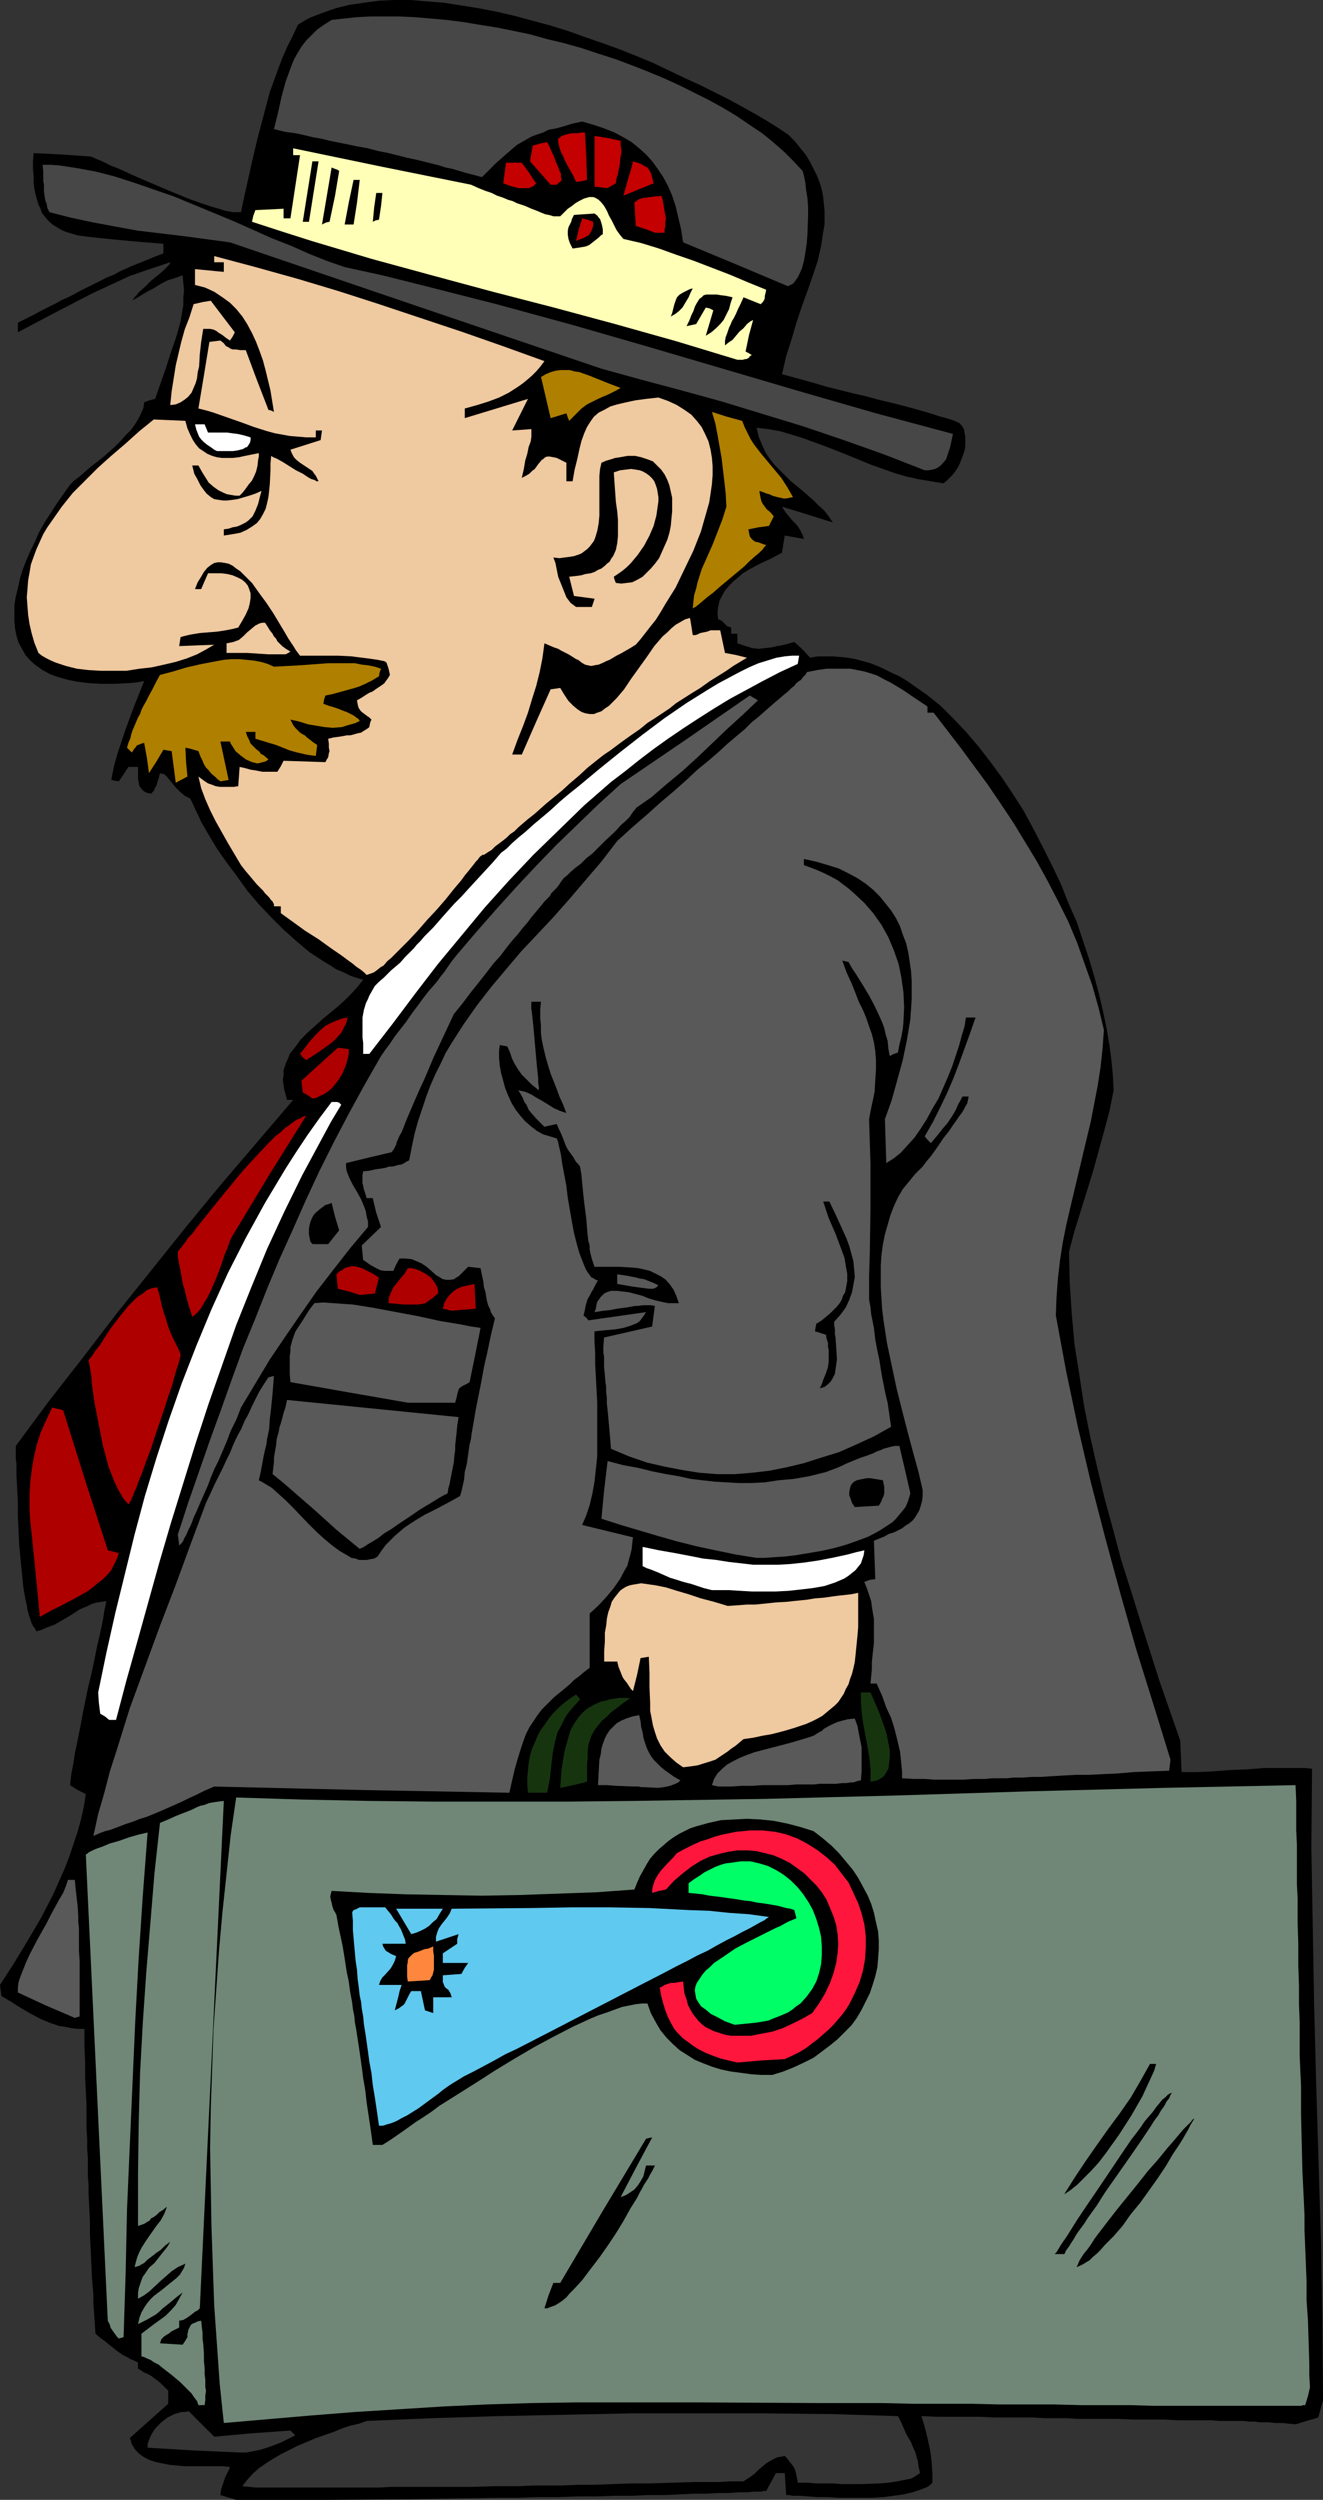 <?xml version="1.0" encoding="UTF-8" standalone="no"?>
<svg
   version="1.0"
   width="82.403mm"
   height="155.668mm"
   id="svg68"
   sodipodi:docname="Man with Luggage 10.wmf"
   xmlns:inkscape="http://www.inkscape.org/namespaces/inkscape"
   xmlns:sodipodi="http://sodipodi.sourceforge.net/DTD/sodipodi-0.dtd"
   xmlns="http://www.w3.org/2000/svg"
   xmlns:svg="http://www.w3.org/2000/svg">
  <rect width="100%" height="100%" fill="#333333" stroke="none"/>
  <sodipodi:namedview
     id="namedview68"
     pagecolor="#ffffff"
     bordercolor="#000000"
     borderopacity="0.25"
     inkscape:showpageshadow="2"
     inkscape:pageopacity="0.0"
     inkscape:pagecheckerboard="0"
     inkscape:deskcolor="#d1d1d1"
     inkscape:document-units="mm" />
  <defs
     id="defs1">
    <pattern
       id="WMFhbasepattern"
       patternUnits="userSpaceOnUse"
       width="6"
       height="6"
       x="0"
       y="0" />
  </defs>
  <path
     style="fill:#000000;fill-opacity:1;fill-rule:evenodd;stroke:none"
     d="m 55.598,588.353 -3.717,-1.131 0.162,-1.293 0.323,-0.97 0.323,-0.97 0.323,-0.97 0.323,-0.646 0.323,-0.646 0.162,-0.323 0.162,-0.323 0.162,-0.485 -1.616,-0.162 H 50.749 47.032 43.476 l -3.556,-0.323 -1.616,-0.323 -1.616,-0.323 -1.455,-0.485 -1.293,-0.646 -1.131,-0.808 -0.97,-0.97 -0.808,-1.293 -0.162,-0.646 -0.323,-0.808 4.525,-4.04 4.525,-4.04 v -3.07 l -0.485,-0.485 -0.485,-0.485 -0.808,-0.808 -0.808,-0.646 -0.646,-0.485 -0.646,-0.485 -0.808,-0.485 -1.131,-0.485 -0.646,-0.485 -0.646,-0.323 v -1.454 l -0.97,-0.485 -0.808,-0.323 -0.808,-0.485 -0.97,-0.485 -0.485,-0.323 -0.485,-0.323 -0.646,-0.485 -0.808,-0.646 -0.808,-0.646 -0.97,-0.808 -1.131,-0.808 -1.131,-0.97 -0.162,-2.585 -0.162,-2.262 -0.162,-2.262 v -2.101 l -0.162,-1.939 -0.162,-1.939 -0.162,-3.555 -0.162,-3.393 -0.162,-3.232 v -3.232 l -0.162,-3.232 -0.162,-3.393 v -1.939 l -0.162,-1.939 v -1.939 -2.262 l -0.162,-2.262 v -2.424 l -0.162,-2.424 v -2.747 -2.909 l -0.162,-3.07 -0.162,-3.393 v -3.555 l -0.162,-3.717 v -4.04 h -1.616 l -1.455,-0.162 -1.455,-0.323 -1.293,-0.162 -2.424,-0.808 L 9.374,475.078 7.273,473.947 5.01,472.654 2.748,471.2 0.323,469.745 0,467.16 l 3.232,-5.009 3.232,-5.333 3.232,-5.494 2.909,-5.656 1.293,-2.909 1.293,-2.909 1.131,-2.909 0.97,-2.909 0.97,-2.909 0.808,-2.909 0.646,-2.909 0.485,-3.07 -1.939,-0.97 -1.778,-1.131 0.323,-2.747 0.485,-2.424 0.323,-2.262 0.485,-2.262 0.808,-4.04 0.808,-4.363 0.485,-2.262 0.485,-2.424 0.646,-2.585 0.646,-2.909 0.323,-1.616 0.323,-1.616 0.323,-1.616 0.485,-1.939 0.808,-3.878 0.323,-2.101 0.485,-2.262 -1.131,0.162 -1.131,0.162 -1.131,0.323 -0.97,0.485 -1.939,0.808 -1.939,1.293 -1.939,1.131 -1.939,1.131 -2.101,0.808 -1.131,0.485 -1.131,0.323 -0.323,-0.646 -0.485,-0.646 -0.323,-0.646 -0.323,-0.97 -0.323,-0.97 -0.323,-1.131 -0.162,-1.131 -0.323,-1.454 -0.485,-2.747 -0.323,-3.232 -0.323,-3.232 -0.323,-3.393 -0.323,-6.948 v -3.232 l -0.162,-3.232 -0.162,-3.07 v -2.747 l -0.162,-1.131 v -1.293 -0.97 -0.808 l 7.758,-10.503 8.081,-10.342 7.919,-10.342 16.324,-20.36 8.243,-10.019 8.566,-10.019 8.404,-9.857 h -1.455 l -0.323,-1.293 -0.323,-1.131 -0.162,-1.131 -0.162,-1.131 0.162,-1.131 v -1.131 l 0.323,-0.97 0.323,-0.97 0.485,-0.97 0.323,-0.97 1.293,-1.616 1.293,-1.778 1.616,-1.616 1.616,-1.454 1.778,-1.616 3.717,-3.07 1.616,-1.454 1.616,-1.616 1.455,-1.616 1.293,-1.616 -1.616,-0.485 -1.455,-0.485 -1.616,-0.808 -1.616,-0.646 -1.455,-0.97 -1.616,-0.97 -3.232,-2.101 -3.071,-2.585 -3.071,-2.747 -2.909,-2.909 -2.909,-3.07 -2.748,-3.232 -2.424,-3.393 -2.424,-3.232 -2.263,-3.232 -1.939,-3.232 -1.778,-3.07 -0.646,-1.454 -0.646,-1.293 -0.646,-1.454 -0.646,-1.293 -1.293,-0.646 -1.131,-0.97 -0.97,-0.97 -0.808,-0.97 -0.646,-0.808 -0.808,-0.97 -0.646,-0.485 h -0.485 l -0.323,-0.162 -0.162,0.646 -0.162,0.646 -0.323,0.97 -0.162,0.646 -0.323,0.485 -0.323,0.808 -0.323,0.323 -0.323,0.323 -0.808,-0.162 -0.485,-0.162 -0.485,-0.323 -0.323,-0.323 -0.646,-0.808 -0.162,-0.808 -0.162,-0.97 v -2.747 h -2.263 l -1.131,1.778 -1.131,1.616 -0.97,-0.162 -0.808,-0.162 0.646,-3.232 0.808,-2.909 0.97,-2.909 0.97,-2.909 2.101,-5.656 2.263,-5.656 -1.778,0.323 -1.778,0.162 -3.394,0.162 h -3.232 l -2.909,-0.162 -2.586,-0.323 -2.424,-0.485 -2.263,-0.646 -1.778,-0.646 -1.778,-0.97 -1.616,-1.131 -1.293,-1.131 -1.131,-1.293 -0.808,-1.454 -0.808,-1.454 -0.485,-1.616 -0.323,-1.616 -0.162,-1.778 v -1.939 -1.939 l 0.323,-1.939 0.485,-1.939 0.485,-2.262 0.646,-2.101 0.808,-2.101 0.97,-2.262 1.131,-2.262 0.97,-2.262 1.293,-2.262 1.455,-2.262 1.455,-2.262 3.071,-4.363 0.485,-0.485 0.485,-0.485 1.293,-0.97 1.293,-1.131 1.293,-1.131 2.909,-2.262 2.748,-2.424 1.293,-1.293 1.131,-1.293 1.293,-1.293 0.97,-1.293 0.808,-1.293 0.646,-1.293 0.646,-1.454 0.162,-1.293 1.293,-0.485 1.293,-0.323 1.293,-3.717 1.293,-3.717 1.131,-3.555 1.293,-3.717 0.97,-3.555 0.323,-1.939 0.323,-1.778 v -1.778 l 0.162,-1.778 -0.162,-1.778 -0.162,-1.778 -1.293,0.485 -0.97,0.323 -1.131,0.323 -0.97,0.485 -0.646,0.323 -0.485,0.323 -0.808,0.485 -0.808,0.485 -0.97,0.485 -1.131,0.646 -1.293,0.808 -1.455,0.808 0.323,-0.323 0.323,-0.485 0.485,-0.485 0.485,-0.646 1.455,-1.293 1.455,-1.454 1.616,-1.293 1.293,-1.131 0.646,-0.646 0.485,-0.485 0.323,-0.323 0.162,-0.485 -2.424,0.808 -2.424,0.808 -4.687,1.616 -4.525,2.101 -4.525,2.101 -8.728,4.525 -8.566,4.525 V 75.948 L 6.142,74.978 8.081,74.009 9.859,73.039 11.475,72.231 l 1.616,-0.808 1.455,-0.808 1.455,-0.646 1.293,-0.646 1.131,-0.646 1.293,-0.646 1.939,-0.97 1.939,-0.97 1.616,-0.808 1.616,-0.646 1.455,-0.808 2.909,-1.293 1.616,-0.646 1.616,-0.646 1.939,-0.808 2.101,-0.808 V 57.365 L 36.365,57.203 34.425,57.042 30.547,56.718 27.152,56.395 23.92,56.072 21.011,55.749 19.718,55.587 18.425,55.426 17.294,55.103 16.162,54.779 15.192,54.456 14.223,53.971 13.415,53.487 12.607,53.002 11.798,52.356 11.152,51.709 10.505,50.901 9.859,50.093 9.536,49.124 9.051,48.154 8.728,47.023 8.404,45.892 8.081,44.438 7.919,42.983 v -1.454 L 7.758,39.751 v -1.778 l 0.162,-1.939 6.627,0.323 6.788,0.485 0.485,0.162 0.646,0.323 1.616,0.646 1.939,0.97 2.424,0.97 2.424,1.131 2.586,1.131 5.657,2.424 2.748,1.131 2.748,1.131 2.748,0.97 2.424,0.808 2.263,0.646 0.97,0.323 0.97,0.162 0.808,0.162 h 0.808 0.646 0.485 l 0.646,-3.07 0.646,-2.909 1.293,-5.817 1.293,-5.494 1.455,-5.494 1.455,-5.494 1.939,-5.333 0.97,-2.585 1.131,-2.585 1.293,-2.585 1.293,-2.747 L 71.437,5.009 72.892,4.201 75.801,3.07 79.033,1.939 82.266,1.131 85.66,0.646 89.215,0.162 92.933,0 h 3.717 l 3.879,0.323 4.041,0.323 4.041,0.646 4.041,0.646 4.202,0.808 4.202,0.97 4.202,1.131 4.202,1.131 4.202,1.293 4.041,1.454 4.202,1.454 4.041,1.454 4.041,1.616 3.879,1.616 3.717,1.778 3.717,1.778 3.556,1.616 3.556,1.778 3.232,1.616 3.232,1.778 2.909,1.616 2.748,1.616 2.586,1.616 2.424,1.616 1.616,1.616 1.293,1.616 1.293,1.616 0.97,1.616 0.808,1.616 0.808,1.616 0.646,1.616 0.485,1.616 0.323,1.778 0.162,1.616 0.162,1.616 v 1.616 1.616 l -0.323,1.778 -0.485,3.232 -0.808,3.555 -1.131,3.393 -1.293,3.717 -1.293,3.555 -1.293,3.878 -1.131,3.878 -1.293,4.04 -0.97,4.201 3.556,0.97 3.556,0.97 3.232,0.97 3.232,0.808 3.232,0.808 2.909,0.646 2.909,0.808 2.748,0.646 2.586,0.646 2.424,0.646 2.263,0.646 2.263,0.646 1.939,0.646 1.778,0.485 1.616,0.485 1.455,0.646 0.646,0.646 0.485,0.808 0.162,0.97 0.162,0.808 v 0.97 1.131 l -0.162,1.131 -0.323,0.97 -0.808,2.101 -0.485,0.97 -0.646,0.97 -0.646,0.808 -0.646,0.646 -0.646,0.646 -0.808,0.646 -2.909,-0.485 -2.909,-0.485 -2.909,-0.646 -2.748,-0.808 -2.748,-0.97 -2.748,-0.97 -5.495,-2.262 -5.334,-2.101 -5.334,-1.939 -2.586,-0.808 -2.748,-0.808 -2.748,-0.485 -2.748,-0.323 0.485,2.101 0.808,1.939 0.808,1.778 0.97,1.454 1.131,1.454 1.293,1.293 2.424,2.424 2.748,2.262 2.586,2.262 1.293,1.293 1.293,1.131 1.131,1.454 0.97,1.454 -6.142,-1.939 -5.818,-1.778 0.808,1.293 0.808,0.97 0.808,0.97 0.808,0.808 0.646,0.808 0.485,0.808 0.485,0.97 0.323,0.97 -4.525,-0.808 -0.323,1.939 -0.323,2.101 -2.424,1.293 -2.748,1.293 -2.748,1.454 -1.293,0.808 -1.131,0.97 -1.131,0.97 -0.97,0.97 -0.97,1.131 -0.646,1.131 -0.646,1.293 -0.323,1.454 -0.162,1.454 0.162,1.454 0.485,0.162 0.485,0.323 1.131,1.131 0.485,0.162 0.485,0.162 v 1.454 h 1.455 v 2.262 l 0.97,0.323 0.97,0.323 1.616,0.485 1.455,0.162 1.455,-0.162 1.455,-0.162 1.455,-0.323 0.97,-0.162 1.939,-0.485 1.131,-0.323 1.939,1.778 1.778,1.939 1.778,-0.323 h 1.778 1.778 l 1.939,0.162 1.616,0.162 1.778,0.323 1.778,0.485 1.778,0.485 1.616,0.646 1.778,0.808 1.616,0.808 1.778,0.808 1.616,0.97 1.616,1.131 3.232,2.262 3.232,2.585 3.071,3.07 2.909,3.07 2.909,3.393 2.748,3.555 2.748,3.717 2.586,3.878 2.586,4.04 2.263,4.201 2.263,4.363 2.101,4.201 2.101,4.363 1.778,4.525 1.939,4.363 1.455,4.363 1.455,4.363 1.293,4.363 1.131,4.201 0.97,4.201 0.808,3.878 0.646,3.878 0.485,3.717 0.323,3.555 0.162,3.232 -0.97,4.848 -1.293,4.848 -1.293,4.686 -1.293,4.686 -2.909,9.372 -1.455,4.686 -1.293,4.848 0.162,7.272 0.485,7.272 0.646,7.272 1.131,7.11 1.131,7.433 1.455,7.272 1.616,7.11 1.778,7.433 1.939,7.11 1.939,7.272 2.263,7.11 2.263,7.272 4.525,14.22 4.849,13.897 0.323,7.433 h 1.778 1.778 l 3.717,-0.162 4.041,-0.323 4.202,-0.162 4.041,-0.323 h 4.041 3.556 1.778 l 1.778,0.162 -0.162,18.583 0.323,18.421 0.323,18.583 0.485,18.583 1.131,37.166 0.323,18.745 0.162,18.583 -1.131,4.04 -2.748,0.808 -2.586,0.808 -1.616,-0.162 -1.455,-0.162 h -1.616 l -1.616,-0.162 h -0.97 -1.131 l -1.131,-0.162 h -1.293 l -1.455,-0.162 h -1.616 -1.778 -2.101 l -2.101,-0.162 h -2.424 -2.586 -2.909 l -3.071,-0.162 h -3.556 -3.717 l -4.041,-0.162 h -4.364 -2.424 -2.424 l -2.424,-0.162 h -2.586 -2.748 l -2.748,-0.162 h -2.909 -3.071 -3.071 l -3.232,-0.162 h -3.232 -3.556 -3.394 l -3.717,-0.162 0.646,2.101 0.485,1.778 0.808,3.555 0.323,1.939 0.162,1.778 0.162,2.262 v 2.262 l -0.485,0.485 -0.646,0.485 -0.808,0.323 -0.808,0.323 -1.939,0.646 -2.101,0.485 -2.263,0.323 -2.586,0.323 -2.424,0.162 h -2.748 -5.334 l -2.424,-0.162 h -2.424 l -2.263,-0.162 -1.939,-0.162 h -0.97 -0.808 l -0.808,-0.162 h -0.646 l -0.323,-5.171 h -2.101 l -1.131,2.101 -1.131,2.101 h -0.323 -0.323 l -0.485,0.162 h -0.485 -1.293 l -1.616,0.162 h -1.939 l -2.263,0.162 h -2.586 l -2.748,0.162 h -3.071 l -3.232,0.162 -3.556,0.162 h -3.717 l -4.041,0.162 h -4.041 l -4.364,0.162 h -4.364 l -4.687,0.162 h -4.687 l -4.687,0.162 h -5.01 l -10.021,0.162 -10.344,0.162 -20.688,0.162 H 65.619 Z"
     id="path1" />
  <path
     style="fill:#353535;fill-opacity:1;fill-rule:evenodd;stroke:none"
     d="m 60.123,585.445 -3.071,-0.323 1.131,-1.454 1.293,-1.454 1.455,-1.293 1.616,-1.131 1.778,-1.131 1.939,-1.131 1.939,-0.97 1.939,-0.97 4.202,-1.778 4.202,-1.454 1.939,-0.808 1.939,-0.646 2.101,-0.485 1.778,-0.646 15.516,-0.646 15.516,-0.485 15.677,-0.323 15.516,-0.323 h 15.677 15.839 l 15.677,0.162 15.677,0.485 0.808,1.616 0.646,1.454 0.485,1.131 0.646,1.131 0.485,0.808 0.323,0.808 0.323,0.808 0.323,0.646 0.323,1.131 0.323,1.131 0.162,1.293 0.162,0.646 0.162,0.808 -0.485,0.323 -0.485,0.323 -0.485,0.323 -0.646,0.323 -1.616,0.323 -1.616,0.323 -2.101,0.323 -2.101,0.162 -4.364,0.162 h -4.525 l -2.101,-0.162 h -2.101 -1.939 l -1.616,-0.162 h -1.455 -1.131 l -0.162,-0.97 -0.162,-0.808 -0.162,-0.646 -0.162,-0.646 -0.323,-0.646 -0.485,-0.646 -0.646,-0.808 -0.485,-0.646 -0.485,-0.485 -0.808,0.162 -0.97,0.162 -0.646,0.323 -0.646,0.323 -1.131,0.646 -0.97,0.808 -0.97,0.808 -0.97,0.97 -1.131,0.808 -1.455,0.97 h -3.071 l -2.909,0.162 h -2.909 -2.748 l -5.334,0.162 -5.01,0.162 h -4.687 l -4.364,0.162 -4.202,0.162 h -3.879 l -3.717,0.162 h -3.394 -3.394 l -3.071,0.162 h -3.071 -2.909 l -5.495,0.162 h -10.505 -8.243 l -2.909,0.162 z"
     id="path2" />
  <path
     style="fill:#353535;fill-opacity:1;fill-rule:evenodd;stroke:none"
     d="M 56.406,577.203 45.577,576.719 34.749,576.072 v -0.808 l 0.323,-0.97 0.323,-0.808 0.323,-0.646 0.485,-0.808 0.485,-0.646 1.293,-1.293 1.455,-1.131 1.616,-0.808 1.616,-0.485 h 0.97 l 0.808,-0.162 5.98,5.979 8.889,-0.808 9.051,-0.646 0.485,0.485 0.646,0.646 -3.232,1.616 -1.616,0.646 -1.778,0.646 -1.616,0.485 -1.616,0.323 -1.616,0.323 z"
     id="path3" />
  <path
     style="fill:#708777;fill-opacity:1;fill-rule:evenodd;stroke:none"
     d="m 52.689,570.255 -0.97,-9.211 -0.646,-9.211 -0.646,-9.211 -0.323,-9.211 -0.323,-9.372 -0.162,-9.211 -0.162,-9.372 0.162,-9.372 0.323,-9.211 0.323,-9.372 0.646,-9.211 0.646,-9.211 0.808,-9.049 0.97,-9.049 0.97,-9.049 1.293,-8.888 15.516,0.485 15.677,0.323 15.516,0.162 h 15.677 15.516 l 15.516,-0.162 31.193,-0.485 31.193,-0.808 31.031,-0.97 31.355,-0.808 31.193,-0.646 0.162,3.717 v 3.555 3.393 l 0.162,3.393 v 3.232 3.232 2.909 l 0.162,3.07 v 2.747 2.909 l 0.162,5.171 v 5.171 l 0.162,4.686 v 4.363 l 0.162,4.201 v 4.04 3.878 l 0.162,3.717 0.162,3.393 v 6.787 l 0.323,13.25 0.323,6.787 0.162,3.555 v 3.555 l 0.162,3.878 0.162,4.04 0.162,4.04 v 4.525 l 0.323,4.686 0.162,5.009 0.162,5.333 v 2.747 l 0.162,2.747 -0.485,2.101 -0.646,2.101 h -0.162 -0.323 l -0.485,0.162 h -1.131 -0.97 -3.071 -1.293 -9.859 -2.101 -6.465 -4.849 -5.01 l -5.495,-0.162 h -5.657 -5.98 l -6.142,-0.162 h -6.303 -6.627 l -6.627,-0.162 h -6.95 -6.95 l -7.111,-0.162 h -14.384 l -29.254,-0.162 h -14.384 -14.061 l -10.505,0.162 -10.505,0.323 -10.344,0.485 -10.344,0.646 -10.344,0.646 -10.182,0.808 z"
     id="path4" />
  <path
     style="fill:#708777;fill-opacity:1;fill-rule:evenodd;stroke:none"
     d="m 46.709,566.054 -0.323,-0.97 -0.646,-0.808 -0.646,-0.97 -0.808,-0.808 -1.778,-1.778 -2.101,-1.778 -2.101,-1.616 -0.97,-0.808 -0.97,-0.485 -0.97,-0.646 -0.808,-0.323 -0.646,-0.323 -0.646,-0.162 v -5.333 l 2.748,-2.101 2.909,-2.101 1.293,-1.293 1.131,-1.293 0.808,-1.454 0.808,-1.454 -1.293,0.97 -0.97,0.808 -0.97,0.808 -0.808,0.646 -0.646,0.485 -0.646,0.646 -0.97,0.808 -1.131,0.646 -0.808,0.485 -0.97,0.485 -1.293,0.646 0.323,-1.454 0.485,-1.293 0.646,-1.131 0.646,-0.97 0.808,-0.97 0.808,-0.808 1.939,-1.454 1.778,-1.454 1.616,-1.293 0.808,-0.808 0.485,-0.808 0.485,-0.808 0.323,-0.97 -1.778,0.808 -1.455,0.97 -1.293,1.131 -1.293,1.131 -2.586,2.424 -1.293,0.97 -1.455,0.808 v -1.293 l 0.162,-1.131 0.323,-0.97 0.323,-0.97 0.323,-0.808 0.485,-0.646 0.97,-1.454 1.293,-1.131 1.131,-1.454 1.293,-1.616 0.646,-0.808 0.646,-1.131 -1.293,0.97 -0.97,0.97 -0.97,0.646 -0.808,0.646 -0.646,0.485 -0.646,0.485 -0.808,0.808 -0.646,0.323 -0.485,0.323 -1.131,0.323 0.323,-1.293 0.323,-1.131 0.485,-1.131 0.485,-0.97 1.131,-1.778 1.131,-1.616 1.131,-1.616 1.131,-1.454 0.808,-1.454 0.323,-0.808 0.323,-0.97 -0.97,0.808 -0.808,0.485 -0.646,0.646 -0.646,0.485 -0.646,0.323 -0.323,0.485 -0.808,0.485 -0.485,0.323 -0.485,0.162 -0.97,0.323 v -12.119 l 0.162,-11.958 0.323,-11.958 0.646,-11.796 0.808,-11.796 0.97,-11.635 0.97,-11.796 1.293,-11.796 1.939,-0.808 1.778,-0.808 1.616,-0.646 1.293,-0.485 1.131,-0.485 0.97,-0.485 0.808,-0.323 0.808,-0.162 1.293,-0.485 0.97,-0.162 1.131,-0.162 1.293,-0.162 -5.657,119.416 -0.485,0.485 -0.646,0.323 -0.808,0.646 -0.646,0.485 -0.485,0.323 -0.808,0.485 -0.97,0.162 v 1.616 l -0.646,0.323 -0.646,0.323 -0.646,0.323 -0.323,0.323 -0.808,0.485 -0.485,0.323 -0.323,0.323 -0.323,0.323 -0.162,0.485 -0.162,0.485 5.334,0.323 0.323,-0.485 0.323,-0.485 0.485,-0.808 v -0.808 l 0.162,-0.485 v -0.323 l 0.323,-0.646 0.162,-0.323 0.162,-0.323 0.485,-0.323 0.485,-0.162 0.646,-0.323 0.808,-0.162 0.162,1.616 0.162,1.293 v 1.454 l 0.162,1.131 0.162,2.262 v 1.778 l 0.162,1.616 v 1.454 l 0.162,1.293 v 0.97 0.808 l 0.162,0.808 -0.162,1.131 v 1.131 l -0.162,1.131 z"
     id="path5" />
  <path
     style="fill:#708777;fill-opacity:1;fill-rule:evenodd;stroke:none"
     d="m 27.961,550.379 -0.485,-0.485 -0.323,-0.485 -0.485,-0.646 -0.323,-0.485 -0.323,-0.485 -0.162,-0.646 -0.485,-0.97 -2.586,-54.779 -2.586,-54.941 0.323,-0.162 0.323,-0.323 0.646,-0.323 0.646,-0.323 0.808,-0.323 0.97,-0.323 1.939,-0.808 2.263,-0.646 2.263,-0.808 2.263,-0.646 2.101,-0.485 -1.131,14.866 -0.97,14.705 -0.808,14.866 -0.646,14.705 -0.646,14.705 -0.646,14.866 -0.323,15.028 -0.485,15.028 z"
     id="path6" />
  <path
     style="fill:#000000;fill-opacity:1;fill-rule:evenodd;stroke:none"
     d="m 128.166,543.269 0.97,-3.07 1.131,-2.909 h 1.616 l 10.021,-16.967 10.182,-16.967 0.646,-0.162 0.808,-0.162 -3.717,6.948 -3.717,7.11 1.293,-0.485 0.97,-0.646 0.97,-0.646 0.808,-0.97 0.646,-0.97 0.646,-1.131 0.323,-1.293 0.323,-1.293 h 2.101 l -0.323,0.646 -0.323,0.646 -0.485,0.808 -0.485,0.97 -0.646,0.97 -0.323,0.485 -0.323,0.646 -0.646,1.131 -0.646,1.293 -1.616,2.585 -1.616,2.909 -1.778,2.909 -1.939,2.909 -1.939,2.747 -2.101,2.747 -1.939,2.585 -1.939,2.101 -0.97,0.97 -0.808,0.97 -0.97,0.808 -0.97,0.646 -0.808,0.485 -0.97,0.323 -0.808,0.323 z"
     id="path7" />
  <path
     style="fill:#000000;fill-opacity:1;fill-rule:evenodd;stroke:none"
     d="m 253.423,533.574 0.323,-0.646 0.323,-0.808 0.485,-0.808 0.646,-0.97 0.808,-0.97 0.808,-1.131 0.808,-1.293 0.97,-1.293 2.101,-2.747 2.263,-2.909 4.849,-5.979 2.424,-3.07 2.424,-2.747 2.101,-2.585 1.131,-1.293 0.97,-1.131 0.808,-0.97 0.808,-0.97 0.808,-0.808 0.646,-0.646 0.485,-0.485 0.323,-0.485 0.323,-0.162 0.162,-0.162 -0.485,0.808 -0.485,0.808 -0.485,0.97 -0.646,1.131 -0.646,1.131 -0.808,1.293 -1.616,2.424 -1.616,2.747 -1.939,2.909 -4.041,5.656 -2.263,2.747 -1.939,2.747 -2.101,2.424 -2.101,2.101 -0.97,1.131 -0.808,0.808 -0.97,0.808 -0.808,0.808 -0.808,0.485 -0.808,0.485 -0.646,0.323 z"
     id="path8" />
  <path
     style="fill:#000000;fill-opacity:1;fill-rule:evenodd;stroke:none"
     d="m 248.251,530.504 0.485,-0.485 0.485,-0.808 0.485,-0.808 0.646,-0.97 0.808,-1.131 0.808,-1.293 0.808,-1.293 0.808,-1.293 1.939,-2.909 2.101,-3.07 4.364,-6.464 2.263,-3.393 2.101,-3.07 2.101,-2.747 0.97,-1.454 0.97,-1.131 0.97,-1.131 0.808,-1.131 0.808,-0.97 0.646,-0.808 0.646,-0.485 0.646,-0.646 0.485,-0.323 0.485,-0.162 -0.323,0.485 -0.323,0.808 -0.646,0.808 -0.485,0.97 -0.808,1.131 -0.646,1.131 -0.97,1.293 -0.808,1.293 -1.939,2.909 -2.101,3.07 -4.525,6.464 -2.263,3.232 -1.939,3.07 -2.101,2.909 -0.808,1.293 -0.97,1.293 -0.808,1.131 -0.646,1.131 -0.646,0.97 -0.485,0.808 -0.485,0.646 -0.323,0.485 -0.162,0.485 -0.162,0.162 z"
     id="path9" />
  <path
     style="fill:#000000;fill-opacity:1;fill-rule:evenodd;stroke:none"
     d="m 250.514,516.445 2.424,-3.878 2.586,-3.878 2.586,-3.717 2.748,-3.878 2.748,-3.717 2.586,-3.717 2.263,-3.878 2.263,-4.04 h 1.455 l -0.485,1.616 -0.808,1.778 -0.97,2.101 -0.97,2.101 -1.293,2.262 -1.293,2.262 -2.909,4.525 -1.616,2.262 -1.616,2.262 -1.616,2.101 -1.778,1.939 -1.616,1.616 -1.616,1.616 -1.616,1.293 z"
     id="path10" />
  <path
     style="fill:#000000;fill-opacity:1;fill-rule:evenodd;stroke:none"
     d="m 87.761,504.811 -0.485,-3.555 -0.485,-3.232 -0.485,-3.232 -0.323,-2.909 -0.485,-2.747 -0.323,-2.585 -0.323,-2.262 -0.323,-2.262 -0.323,-2.101 -0.323,-2.101 -0.323,-1.778 -0.162,-1.616 -0.323,-1.616 -0.162,-1.454 -0.485,-2.585 -0.323,-2.424 -0.485,-2.262 -0.646,-4.201 -0.323,-1.939 -0.485,-2.262 -0.485,-2.262 -0.485,-2.747 -0.323,-0.646 -0.323,-0.485 -0.323,-0.97 -0.162,-0.808 -0.162,-0.485 -0.162,-0.97 0.162,-0.646 0.162,-0.646 8.728,0.485 8.728,0.323 8.889,0.162 9.051,0.162 8.889,-0.162 9.051,-0.323 9.051,-0.323 8.889,-0.646 0.646,-1.616 0.646,-1.454 0.808,-1.454 0.808,-1.454 0.808,-1.293 0.97,-1.131 1.131,-1.131 1.131,-0.97 1.131,-0.97 1.131,-0.808 1.293,-0.808 1.293,-0.646 1.293,-0.646 1.455,-0.485 2.909,-0.808 2.909,-0.646 3.071,-0.162 3.071,-0.162 3.232,0.162 3.071,0.323 3.232,0.646 3.071,0.808 3.071,0.97 2.101,1.616 2.101,1.778 1.778,1.778 1.616,1.939 1.616,1.939 1.293,1.939 1.131,2.101 1.131,2.101 0.808,1.939 0.646,2.101 0.485,2.262 0.485,2.101 0.162,2.101 v 2.101 l -0.162,2.262 -0.162,1.939 -0.485,2.101 -0.646,2.101 -0.646,1.939 -0.97,1.939 -0.97,1.939 -1.131,1.939 -1.293,1.778 -1.616,1.616 -1.616,1.616 -1.778,1.454 -1.939,1.454 -1.939,1.454 -2.263,1.131 -2.424,1.131 -2.424,0.97 -2.586,0.808 h -2.586 l -2.424,-0.162 -2.424,-0.323 -2.424,-0.323 -2.263,-0.485 -2.101,-0.646 -2.101,-0.808 -1.939,-0.808 -1.778,-1.131 -1.778,-1.131 -1.616,-1.454 -1.455,-1.454 -1.455,-1.778 -1.131,-1.939 -1.131,-2.101 -0.808,-2.262 h -1.293 l -1.455,0.162 -1.616,0.323 -1.616,0.323 -1.778,0.646 -1.778,0.646 -1.939,0.646 -1.939,0.808 -2.101,0.97 -2.101,0.97 -4.364,2.262 -4.525,2.424 -4.687,2.747 -4.525,2.747 -4.525,2.909 -4.364,2.747 -4.364,2.747 -1.939,1.454 -1.939,1.293 -1.778,1.131 -1.778,1.293 -1.616,1.131 -1.616,1.131 -1.455,0.97 -1.293,0.808 z"
     id="path11" />
  <path
     style="fill:#60c9ef;fill-opacity:1;fill-rule:evenodd;stroke:none"
     d="m 89.215,500.286 -0.485,-3.393 -0.485,-3.232 -0.485,-2.909 -0.323,-2.909 -0.485,-2.585 -0.323,-2.424 -0.323,-2.262 -0.323,-2.262 -0.323,-1.939 -0.162,-1.778 -0.323,-1.778 -0.162,-1.616 -0.323,-1.454 -0.162,-1.454 -0.162,-1.293 -0.162,-1.131 -0.162,-2.262 -0.323,-2.101 -0.323,-3.555 -0.323,-3.717 v -2.101 l -0.162,-2.101 0.323,-0.485 0.485,-0.162 0.323,-0.162 0.646,-0.323 h 0.808 0.646 0.646 3.879 l 0.808,0.97 0.646,0.808 0.485,0.808 0.485,0.646 0.485,0.485 0.323,0.646 0.485,0.808 0.323,0.808 0.323,0.808 0.323,0.808 0.162,0.97 H 90.023 l 0.162,0.646 0.323,0.485 0.162,0.323 0.323,0.323 0.323,0.162 0.485,0.323 0.646,0.323 0.808,0.323 -0.323,1.131 -0.485,0.97 -0.485,0.808 -1.293,1.454 -0.646,0.646 -0.485,0.808 -0.323,0.97 h 5.334 l -0.485,1.454 -0.323,1.454 -0.808,3.07 0.97,-0.485 0.646,-0.485 0.485,-0.323 0.323,-0.485 0.323,-0.646 0.323,-0.646 0.323,-0.646 0.485,-0.808 h 2.263 l 0.97,4.525 1.939,0.646 v -3.717 h 4.364 l -0.162,-0.485 -0.162,-0.485 -0.485,-0.808 -0.485,-0.323 -0.323,-0.323 -0.162,-0.323 -0.162,-0.485 -0.162,-0.323 v -0.485 -0.485 -0.646 l 4.364,-0.323 0.808,-1.454 0.808,-1.131 h -5.98 v -2.262 l 3.394,-2.262 v -1.131 l 0.323,-1.131 -5.334,1.778 v -0.646 -0.485 l 0.323,-1.131 0.323,-0.808 0.646,-0.97 0.646,-0.808 0.646,-0.808 0.646,-0.97 0.485,-1.131 18.748,-0.162 9.212,-0.162 h 9.374 l 9.212,0.162 9.374,0.485 4.687,0.162 4.687,0.485 4.687,0.323 4.687,0.646 -0.485,0.323 -0.646,0.485 -0.97,0.485 -1.131,0.646 -1.455,0.808 -1.616,0.808 -1.778,0.97 -1.939,0.97 -2.101,1.131 -2.263,1.293 -2.424,1.131 -2.424,1.293 -2.586,1.293 -2.748,1.454 -5.657,2.909 -23.435,12.119 -5.657,2.909 -2.748,1.293 -2.586,1.454 -2.424,1.293 -2.424,1.293 -2.263,1.131 -2.101,1.293 -0.808,0.485 -0.97,0.646 -1.131,0.808 -0.97,0.808 -2.424,1.778 -2.424,1.778 -2.586,1.616 -1.293,0.646 -1.131,0.646 -1.131,0.485 -1.131,0.323 -0.97,0.323 z"
     id="path12" />
  <path
     style="fill:#ff163d;fill-opacity:1;fill-rule:evenodd;stroke:none"
     d="m 173.582,485.42 -2.101,-0.485 -1.939,-0.485 -1.778,-0.646 -1.616,-0.646 -1.616,-0.808 -1.293,-0.808 -1.293,-0.97 -1.131,-0.808 -1.131,-1.131 -0.97,-1.131 -0.808,-1.454 -0.646,-1.293 -0.646,-1.616 -0.485,-1.616 -0.485,-1.778 -0.323,-1.939 0.646,-0.323 0.485,-0.323 0.97,-0.323 0.646,-0.162 h 0.646 l 0.97,-0.162 1.131,-0.162 0.162,1.616 0.162,1.293 0.485,1.293 0.323,1.293 0.485,0.97 0.646,1.131 0.646,0.808 0.646,0.808 0.808,0.808 0.808,0.646 0.97,0.485 0.97,0.485 0.97,0.323 0.97,0.323 1.131,0.323 1.131,0.162 h 2.263 2.424 l 2.424,-0.485 2.586,-0.485 2.424,-0.808 2.424,-1.131 2.263,-1.131 2.263,-1.293 1.616,-2.262 1.455,-2.424 1.131,-2.424 0.808,-2.262 0.646,-2.424 0.323,-2.262 0.162,-2.262 -0.162,-2.262 -0.323,-2.101 -0.646,-2.101 -0.808,-1.939 -0.808,-1.939 -1.131,-1.778 -1.293,-1.616 -1.455,-1.454 -1.455,-1.454 -1.778,-1.293 -1.616,-1.131 -1.939,-0.97 -1.939,-0.808 -1.939,-0.485 -2.101,-0.485 -2.101,-0.162 H 173.582 l -2.101,0.323 -2.101,0.485 -2.263,0.646 -2.101,0.97 -2.101,1.293 -2.101,1.616 -2.101,1.778 -1.939,2.101 -1.616,0.323 -1.616,0.485 v -0.808 l 0.162,-0.808 0.485,-1.454 0.646,-1.131 0.808,-1.131 1.778,-1.939 0.97,-0.97 0.97,-1.131 1.778,-0.97 1.939,-0.97 1.778,-0.808 1.616,-0.485 1.778,-0.646 1.778,-0.485 1.616,-0.323 1.616,-0.323 1.616,-0.162 1.616,-0.162 h 1.455 1.616 l 1.455,0.162 1.455,0.162 1.455,0.323 1.293,0.323 2.586,0.97 2.424,1.293 2.263,1.454 2.101,1.616 1.939,1.778 1.616,2.101 1.616,2.101 1.131,2.424 1.131,2.424 0.808,2.424 0.646,2.585 0.323,2.747 v 2.747 l -0.162,2.585 -0.485,2.747 -0.808,2.747 -1.131,2.585 -1.293,2.585 -0.808,1.293 -0.97,1.293 -0.97,1.131 -0.97,1.131 -1.131,1.131 -1.293,1.131 -1.293,1.131 -1.293,0.97 -1.455,1.131 -1.616,0.97 -1.616,0.808 -1.778,0.808 -5.495,0.323 z"
     id="path13" />
  <path
     style="fill:#00ff66;fill-opacity:1;fill-rule:evenodd;stroke:none"
     d="m 172.936,476.532 -2.263,-0.808 -1.778,-0.97 -1.616,-0.808 -1.131,-0.97 -1.131,-0.808 -0.646,-0.97 -0.485,-0.808 -0.162,-0.97 -0.162,-0.97 0.162,-0.97 0.323,-0.808 0.646,-0.97 0.646,-0.97 0.808,-0.97 0.97,-0.808 0.97,-0.97 2.424,-1.616 2.586,-1.778 2.748,-1.454 2.909,-1.454 2.586,-1.293 1.293,-0.646 1.131,-0.485 1.131,-0.646 0.97,-0.485 0.808,-0.323 0.808,-0.323 -0.485,-1.939 -0.97,-0.323 -0.97,-0.162 -1.778,-0.485 -1.778,-0.323 -0.97,-0.162 -1.131,-0.162 -1.293,-0.162 -1.455,-0.323 -1.616,-0.162 -1.939,-0.323 -2.263,-0.323 -1.131,-0.162 -1.293,-0.162 -1.455,-0.162 -1.616,-0.323 -1.616,-0.162 -1.616,-0.162 v -2.262 l 1.293,-0.97 1.293,-0.808 1.131,-0.808 1.293,-0.646 1.293,-0.646 1.293,-0.485 1.131,-0.323 1.293,-0.162 1.131,-0.162 1.131,-0.162 h 1.131 1.131 l 2.101,0.485 2.101,0.646 1.939,0.97 1.778,1.131 1.616,1.293 1.616,1.616 1.293,1.616 1.293,1.939 0.97,1.778 0.808,2.101 0.646,2.101 0.485,2.101 0.162,2.262 v 2.101 l -0.162,2.101 -0.485,2.101 -0.646,1.939 -0.97,1.778 -1.293,1.778 -1.455,1.616 -0.97,0.646 -0.97,0.808 -0.97,0.646 -1.131,0.485 -1.131,0.485 -1.293,0.485 -1.131,0.485 -2.909,0.485 -1.616,0.162 -1.616,0.162 z"
     id="path14" />
  <path
     style="fill:#595959;fill-opacity:1;fill-rule:evenodd;stroke:none"
     d="m 17.617,474.916 -6.788,-2.909 -6.627,-3.07 v -1.131 l 0.162,-1.293 0.485,-1.454 0.646,-1.616 0.646,-1.616 0.808,-1.778 1.939,-3.717 2.101,-3.717 0.97,-1.939 0.97,-1.778 0.97,-1.778 0.97,-1.616 0.646,-1.616 0.485,-1.454 h 1.616 l 0.162,1.778 0.162,1.454 0.162,1.454 0.162,1.293 0.162,2.585 v 1.293 l 0.162,1.454 v 1.616 1.778 1.939 l 0.162,2.424 v 13.089 l -0.646,0.162 z"
     id="path15" />
  <path
     style="fill:#ff873d;fill-opacity:1;fill-rule:evenodd;stroke:none"
     d="m 96.003,466.352 -0.162,-1.131 v -1.131 -0.808 -0.808 l 0.162,-0.646 v -0.485 l 0.162,-0.485 0.323,-0.323 0.323,-0.323 0.323,-0.323 0.485,-0.323 0.646,-0.162 0.808,-0.323 0.808,-0.323 0.97,-0.162 1.131,-0.485 v 1.131 l 0.162,0.97 v 0.808 1.293 0.485 0.808 l -0.162,0.646 -0.162,0.646 -0.323,0.485 -0.323,0.646 z"
     id="path16" />
  <path
     style="fill:#60c9ef;fill-opacity:1;fill-rule:evenodd;stroke:none"
     d="m 96.812,455.202 -3.556,-5.979 h 10.99 l -0.808,1.293 -0.646,1.131 -0.97,0.808 -0.808,0.808 -0.97,0.646 -0.97,0.485 -1.131,0.485 z"
     id="path17" />
  <path
     style="fill:#595959;fill-opacity:1;fill-rule:evenodd;stroke:none"
     d="m 21.981,432.095 1.131,-5.171 1.455,-5.009 1.293,-5.009 1.616,-5.009 3.071,-9.857 3.556,-9.695 3.556,-9.695 3.717,-9.695 3.556,-9.695 3.556,-9.534 1.131,-2.424 0.97,-2.101 0.97,-1.939 0.97,-1.939 0.808,-1.778 0.808,-1.616 0.646,-1.616 0.646,-1.454 0.646,-1.293 0.646,-1.131 0.485,-1.131 0.485,-1.131 0.485,-0.808 0.485,-0.97 0.646,-1.454 0.646,-1.293 0.485,-0.97 0.485,-0.97 0.485,-0.808 0.808,-1.293 0.97,-1.454 0.646,-0.162 0.646,-0.162 -0.162,2.101 -0.162,2.101 -0.162,1.616 -0.162,1.616 -0.162,1.454 -0.162,1.293 -0.162,2.424 -0.485,2.262 -0.162,1.293 -0.323,1.293 -0.323,1.454 -0.323,1.778 -0.323,1.778 -0.485,2.101 0.646,0.323 0.808,0.485 0.808,0.485 0.808,0.485 1.616,1.454 1.616,1.454 1.778,1.778 3.556,3.717 1.939,1.939 1.778,1.616 1.939,1.616 1.778,1.293 1.939,1.131 0.808,0.485 0.97,0.162 0.808,0.323 h 0.97 0.808 l 0.808,-0.162 0.97,-0.162 0.808,-0.485 0.97,-1.454 0.97,-1.293 1.131,-1.131 0.97,-0.97 1.131,-0.97 1.131,-0.97 2.424,-1.616 2.424,-1.454 2.586,-1.293 2.748,-1.454 1.455,-0.808 1.455,-0.808 0.323,-0.97 0.323,-1.454 0.323,-1.454 0.162,-1.778 0.485,-1.939 0.323,-2.262 0.323,-2.262 0.323,-1.293 0.162,-1.293 0.485,-2.747 0.485,-2.909 0.646,-3.232 0.646,-3.232 0.646,-3.555 0.808,-3.555 0.808,-3.878 0.97,-4.04 -0.485,-0.646 -0.485,-0.808 -0.162,-0.646 -0.485,-0.97 -0.162,-0.646 -0.162,-0.646 -0.162,-0.97 -0.162,-0.97 -0.323,-0.97 -0.162,-1.454 -0.323,-1.454 -0.323,-1.616 -1.455,-0.162 -1.455,-0.162 -0.646,0.646 -0.646,0.646 -0.485,0.485 -0.485,0.485 -0.646,0.323 -0.323,0.323 -0.97,0.162 h -0.97 l -0.808,-0.162 -0.808,-0.485 -0.808,-0.485 -1.616,-1.454 -0.808,-0.646 -0.97,-0.646 -1.131,-0.485 -1.131,-0.485 -1.455,-0.162 h -1.455 l -0.808,1.454 -0.646,1.454 h -1.131 -0.97 l -0.97,-0.162 -0.97,-0.485 -1.455,-0.808 -1.616,-1.131 -0.162,-1.616 -0.162,-1.778 4.525,-4.363 -1.131,-3.393 -0.808,-3.393 h -1.455 l -0.162,-0.646 -0.162,-0.485 -0.323,-0.97 -0.162,-0.808 -0.162,-0.646 v -1.131 -0.646 l 0.162,-0.97 1.616,-0.162 1.293,-0.323 1.293,-0.162 0.97,-0.162 0.97,-0.323 h 0.808 l 0.646,-0.162 0.485,-0.162 0.97,-0.162 0.646,-0.323 0.485,-0.323 0.646,-0.323 0.646,-3.232 0.646,-3.07 0.808,-2.909 0.97,-2.909 0.97,-2.909 0.97,-2.585 1.131,-2.585 1.293,-2.585 1.131,-2.424 1.455,-2.424 2.909,-4.525 3.071,-4.363 3.394,-4.363 3.394,-4.04 3.556,-4.201 7.596,-8.08 3.717,-4.201 3.717,-4.363 3.879,-4.525 3.717,-4.848 3.556,-3.232 3.556,-3.07 3.232,-2.909 3.071,-2.585 2.909,-2.585 2.586,-2.424 2.586,-2.101 2.424,-2.101 2.101,-1.939 2.101,-1.778 0.97,-0.808 0.97,-0.808 1.616,-1.616 1.616,-1.293 1.455,-1.293 1.293,-1.131 1.293,-1.131 0.97,-0.808 1.131,-0.97 0.808,-0.646 0.808,-0.808 0.646,-0.485 0.485,-0.646 0.646,-0.485 0.485,-0.323 0.485,-0.646 0.485,-0.485 0.323,-0.485 v -0.162 l 2.424,-0.485 2.263,-0.323 h 2.101 1.778 1.778 l 1.616,0.323 1.616,0.323 1.616,0.485 1.455,0.485 1.455,0.808 1.616,0.808 1.616,0.97 1.616,0.97 1.616,1.131 1.939,1.293 1.939,1.293 v 1.454 h 1.455 l 6.465,8.403 6.303,8.564 3.071,4.525 2.909,4.363 2.748,4.525 2.748,4.525 2.586,4.686 2.424,4.686 2.424,4.848 2.101,5.009 1.778,5.009 1.778,5.009 1.455,5.171 1.293,5.333 -0.323,4.525 -0.485,4.363 -0.646,4.201 -0.808,4.201 -0.808,4.201 -0.97,4.04 -3.879,16.321 -0.97,4.201 -0.808,4.04 -0.646,4.201 -0.485,4.201 -0.323,4.363 -0.162,4.363 2.424,13.089 2.748,13.089 3.071,13.089 3.394,13.089 3.556,13.089 3.717,13.089 4.041,12.927 4.041,13.089 -0.323,2.585 -4.364,0.162 -4.041,0.162 -3.717,0.323 -3.556,0.162 -3.232,0.162 h -3.071 l -2.909,0.162 -2.748,0.162 -2.424,0.162 h -2.263 l -2.101,0.162 h -2.101 l -1.778,0.162 h -1.778 -1.616 l -1.616,0.162 h -2.748 l -2.424,0.162 h -2.263 -2.263 -2.263 l -2.263,-0.162 h -2.424 l -2.909,-0.162 v -1.616 l -0.162,-1.616 -0.162,-1.616 -0.162,-1.454 -0.646,-2.747 -0.646,-2.585 -0.808,-2.585 -1.131,-2.424 -0.97,-2.747 -1.293,-2.909 h -1.455 l 0.323,-3.393 v -1.616 l 0.162,-1.616 0.323,-2.909 v -2.909 -2.747 l -0.485,-2.909 -0.162,-1.293 -0.485,-1.454 -0.485,-1.454 -0.646,-1.616 1.293,-0.485 1.293,-0.162 -0.162,-4.525 -0.162,-4.525 2.424,-0.97 1.131,-0.646 1.131,-0.323 1.939,-0.97 0.808,-0.646 0.808,-0.485 0.808,-0.646 0.646,-0.808 0.485,-0.808 0.485,-0.808 0.323,-0.97 0.323,-1.131 0.162,-1.293 v -1.454 l -0.485,-2.101 -0.485,-2.101 -1.293,-4.686 -0.646,-2.424 -0.646,-2.424 -1.293,-5.009 -1.293,-5.171 -1.131,-5.333 -1.131,-5.332 -0.808,-5.333 -0.323,-2.585 -0.162,-2.585 -0.162,-2.585 v -2.585 -2.585 l 0.162,-2.424 0.323,-2.424 0.485,-2.424 0.646,-2.262 0.646,-2.262 0.808,-2.101 0.97,-2.101 1.131,-1.939 1.455,-1.778 1.455,-1.778 1.778,-1.778 0.97,-1.293 0.97,-1.131 0.808,-1.131 0.808,-1.131 0.646,-0.97 0.646,-0.97 1.293,-1.616 0.97,-1.454 0.808,-1.131 0.646,-0.97 0.646,-0.808 0.485,-0.808 0.323,-0.646 0.485,-0.808 0.162,-0.808 0.162,-0.808 h -1.455 l -0.485,0.97 -0.485,0.808 -0.646,1.454 -0.646,1.131 -0.646,0.97 -0.646,0.97 -1.131,1.293 -0.485,0.646 -0.646,0.808 -0.808,0.97 -0.808,0.97 -0.808,-0.808 -0.646,-0.808 1.939,-3.393 1.778,-3.555 1.616,-3.393 1.455,-3.393 1.293,-3.393 1.293,-3.555 1.293,-3.555 1.293,-3.717 h -2.263 l -0.323,2.101 -0.646,2.101 -0.646,2.424 -0.808,2.424 -0.808,2.424 -0.97,2.424 -1.131,2.585 -1.131,2.585 -1.455,2.424 -1.293,2.424 -1.455,2.262 -1.455,2.101 -1.616,1.778 -1.616,1.778 -1.616,1.293 -1.778,1.131 -0.162,-5.171 -0.162,-5.171 1.616,-4.525 1.293,-4.686 1.293,-4.686 0.97,-4.686 0.808,-4.848 0.162,-2.262 0.162,-2.424 v -2.262 -2.262 l -0.162,-2.262 -0.323,-2.262 -0.323,-2.101 -0.485,-2.101 -0.808,-2.101 -0.646,-1.939 -0.97,-1.939 -1.131,-1.778 -1.293,-1.616 -1.293,-1.616 -1.616,-1.616 -1.778,-1.454 -1.939,-1.293 -2.101,-1.131 -2.263,-1.131 -2.586,-0.808 -2.748,-0.808 -2.909,-0.646 v 1.454 l 1.778,0.646 1.616,0.646 1.455,0.646 1.616,0.808 1.455,0.808 1.293,0.97 1.293,0.97 1.293,1.131 2.424,2.262 2.101,2.424 1.939,2.747 1.616,2.909 1.293,3.07 1.131,3.232 0.646,3.232 0.485,3.393 0.162,3.555 -0.162,3.555 -0.162,1.616 -0.323,1.778 -0.485,1.939 -0.323,1.778 -0.97,0.323 -0.97,0.485 -0.323,-1.778 -0.162,-1.778 -0.485,-1.616 -0.323,-1.454 -0.485,-1.293 -0.646,-1.454 -1.131,-2.424 -1.293,-2.424 -1.455,-2.424 -0.808,-1.293 -0.808,-1.293 -0.97,-1.454 -0.808,-1.454 -0.808,-0.162 -0.646,-0.162 0.97,2.747 1.131,2.424 0.97,2.424 0.808,2.101 0.97,1.939 0.808,1.939 0.646,1.939 0.646,1.778 0.485,1.939 0.323,2.101 0.162,2.101 v 2.262 l -0.162,2.424 -0.162,2.747 -0.323,1.616 -0.323,1.454 -0.323,1.616 -0.323,1.778 0.162,5.333 0.162,5.171 v 10.503 l -0.162,10.503 -0.162,5.333 v 5.656 l 0.323,1.778 0.162,1.616 0.646,3.232 0.323,2.747 0.485,2.585 0.485,2.262 0.323,2.101 0.323,1.939 0.323,1.616 0.323,1.616 0.323,1.454 0.323,1.293 0.162,1.131 0.323,2.262 0.323,2.262 -4.041,2.262 -4.202,1.939 -4.041,1.778 -4.202,1.293 -4.041,1.293 -4.041,0.97 -4.041,0.808 -4.202,0.485 -4.041,0.323 h -4.041 l -4.202,-0.323 -4.041,-0.646 -4.202,-0.808 -4.202,-0.97 -4.202,-1.454 -4.202,-1.778 -0.162,-2.101 -0.162,-1.939 -0.162,-1.778 -0.162,-1.778 -0.162,-1.616 -0.162,-1.454 v -1.454 l -0.162,-1.293 v -1.131 l -0.162,-1.131 -0.162,-1.939 -0.162,-1.616 v -1.454 -0.97 l -0.162,-0.97 v -1.454 l 0.162,-2.101 11.314,-2.585 0.323,-2.424 0.323,-2.424 -0.97,-0.162 h -0.97 -0.808 l -1.293,0.162 h -0.646 l -0.808,0.162 -0.97,0.162 -1.131,0.162 -1.293,0.162 -1.616,0.323 -1.616,0.162 -2.101,0.323 0.323,-0.808 0.162,-0.97 0.162,-0.646 0.485,-0.646 0.323,-0.485 0.485,-0.485 0.323,-0.323 0.646,-0.323 0.97,-0.323 h 1.455 l 1.293,0.162 1.455,0.162 3.071,0.808 1.616,0.646 1.616,0.485 1.455,0.323 1.455,0.323 h 1.293 1.293 l -0.646,-1.778 -0.646,-1.454 -0.808,-1.131 -0.97,-1.131 -1.131,-0.808 -1.293,-0.646 -1.293,-0.646 -1.293,-0.323 -1.455,-0.323 -1.616,-0.162 -2.909,-0.162 h -5.818 l -0.646,-1.939 -0.162,-0.646 -0.162,-0.646 -0.162,-0.808 v -0.97 l -0.323,-1.131 -0.162,-1.454 -0.162,-1.778 -0.162,-2.101 -0.162,-1.131 -0.162,-1.293 -0.162,-1.293 -0.162,-1.454 -0.162,-1.616 -0.162,-1.616 -0.162,-1.778 -0.323,-1.939 -0.485,-0.646 -0.485,-0.485 -0.646,-1.131 -1.293,-1.778 -0.485,-0.97 -0.485,-1.293 -0.323,-0.808 -0.323,-0.808 -0.485,-0.97 -0.485,-1.131 -1.455,0.323 -1.455,0.323 -0.97,-0.97 -0.808,-0.808 -1.293,-1.454 -0.646,-0.808 -0.485,-1.131 -0.485,-0.646 -0.323,-0.808 -0.485,-0.97 -0.646,-0.97 1.616,0.323 1.455,0.646 1.293,0.808 1.455,0.808 2.586,1.616 1.455,0.646 1.455,0.485 -0.808,-2.101 -0.808,-1.778 -0.646,-1.778 -0.323,-0.808 -0.323,-0.808 -0.646,-1.616 -0.485,-1.454 -0.808,-2.747 -0.646,-2.747 -0.323,-1.616 -0.162,-1.454 v -1.616 l -0.162,-1.778 v -1.939 l 0.162,-1.939 h -2.263 v 0.646 0.97 l 0.162,1.131 0.162,1.454 0.162,1.616 0.162,1.778 0.323,3.717 0.323,3.555 0.162,1.616 0.162,1.454 v 1.131 l 0.162,0.97 v 0.323 0.323 0.162 l -0.808,-0.646 -0.808,-0.646 -1.293,-1.293 -1.131,-1.131 -0.808,-1.131 -0.808,-1.293 -0.646,-1.293 -0.485,-1.454 -0.646,-1.454 -1.778,-0.323 -0.162,1.454 v 1.616 l 0.162,1.778 0.323,1.778 0.485,1.778 0.485,1.778 0.646,1.616 0.808,1.778 0.97,1.616 1.131,1.454 1.131,1.293 1.293,1.131 1.455,1.131 1.455,0.808 1.616,0.485 1.616,0.485 0.323,0.808 0.162,0.808 0.485,2.101 0.323,2.262 0.485,2.585 0.485,2.585 0.323,2.747 0.97,5.656 0.485,2.585 0.646,2.585 0.646,2.262 0.808,2.101 0.323,0.808 0.323,0.808 0.485,0.808 0.485,0.646 0.323,0.485 0.646,0.323 0.485,0.323 0.485,0.162 -0.485,0.808 -0.323,0.646 -0.323,0.646 -0.323,0.485 -0.485,0.97 -0.485,0.808 -0.485,1.616 -0.162,0.97 -0.323,1.293 0.646,0.485 0.485,0.646 6.788,-0.97 6.788,-0.97 -0.485,0.808 -0.485,0.646 -0.485,0.646 -0.646,0.485 -0.808,0.323 -0.808,0.323 -1.616,0.485 -1.778,0.323 -1.778,0.162 -1.778,0.162 -1.455,0.162 v 2.424 l 0.162,2.585 v 2.747 l 0.162,2.909 0.162,3.07 0.162,3.07 v 6.302 6.302 l -0.323,3.07 -0.323,2.909 -0.485,2.747 -0.646,2.747 -0.808,2.424 -0.97,2.262 11.96,2.909 -0.162,1.454 -0.162,1.454 -0.323,1.293 -0.323,1.131 -0.323,1.293 -0.646,1.131 -1.131,2.101 -1.455,2.101 -1.616,1.939 -1.939,2.101 -2.101,1.939 v 12.766 l -1.293,0.97 -1.131,0.97 -1.293,0.97 -0.97,0.97 -1.939,1.616 -1.778,1.454 -1.455,1.454 -1.455,1.454 -0.97,1.293 -0.97,1.454 -0.97,1.454 -0.808,1.616 -0.646,1.778 -0.646,1.939 -0.646,2.101 -0.646,2.262 -0.646,2.747 -0.323,1.454 -0.323,1.454 -34.749,-0.646 -34.749,-0.808 -2.263,0.97 -1.939,0.97 -1.778,0.808 -1.616,0.808 -1.455,0.646 -1.455,0.646 -2.586,1.131 -2.748,1.131 -1.616,0.485 -1.616,0.646 -1.939,0.646 -2.101,0.808 -1.293,0.485 -1.293,0.323 -1.293,0.485 z"
     id="path18" />
  <path
     style="fill:#16350f;fill-opacity:1;fill-rule:evenodd;stroke:none"
     d="m 124.287,421.914 -0.162,-1.778 v -1.778 l 0.162,-1.778 0.162,-1.616 0.323,-1.778 0.485,-1.616 0.646,-1.454 0.646,-1.616 0.808,-1.454 0.97,-1.293 0.97,-1.454 1.131,-1.293 1.131,-1.131 1.293,-1.131 1.293,-0.97 1.455,-0.97 0.97,1.131 -1.293,1.454 -1.131,1.293 -0.97,1.293 -0.646,1.293 -0.646,1.293 -0.646,1.131 -0.323,1.293 -0.323,1.131 -0.485,2.585 -0.323,2.747 -0.162,1.454 -0.162,1.616 -0.162,0.808 -0.162,0.808 -0.323,1.778 z"
     id="path19" />
  <path
     style="fill:#16350f;fill-opacity:1;fill-rule:evenodd;stroke:none"
     d="m 131.884,420.783 0.323,-4.363 0.323,-2.101 0.323,-1.939 0.485,-1.778 0.485,-1.778 0.485,-1.616 0.808,-1.454 0.97,-1.454 0.97,-1.131 1.293,-1.131 1.455,-0.808 1.778,-0.808 0.97,-0.162 0.97,-0.323 1.131,-0.162 1.131,-0.162 h 1.131 1.455 l -1.778,1.293 -1.455,1.131 -1.293,0.97 -0.646,0.646 -0.485,0.485 -0.97,0.808 -0.808,0.97 -0.646,0.808 -0.646,0.97 -0.485,0.97 -0.323,0.97 -0.323,1.131 -0.162,1.293 v 1.616 l -0.162,1.616 v 1.939 2.101 l -3.232,0.808 z"
     id="path20" />
  <path
     style="fill:#595959;fill-opacity:1;fill-rule:evenodd;stroke:none"
     d="m 149.015,420.46 -4.041,-0.162 -2.101,-0.162 h -2.101 l 0.162,-3.07 0.162,-2.909 0.323,-1.293 0.162,-1.293 0.323,-1.131 0.485,-1.293 0.485,-0.97 0.646,-0.97 0.808,-0.808 0.808,-0.808 1.131,-0.646 1.131,-0.485 1.455,-0.485 1.616,-0.323 0.323,1.454 0.162,1.454 0.323,1.131 0.162,1.131 0.323,1.131 0.323,0.97 0.323,0.808 0.485,0.97 0.485,0.808 0.646,0.808 0.646,0.646 0.808,0.808 0.97,0.808 1.131,0.808 1.131,0.808 1.455,0.808 -0.485,0.485 -0.646,0.323 -1.293,0.485 -1.455,0.323 -1.455,0.162 -3.071,-0.162 h -0.808 l -0.646,-0.162 z"
     id="path21" />
  <path
     style="fill:#595959;fill-opacity:1;fill-rule:evenodd;stroke:none"
     d="m 169.057,420.46 -1.455,-0.323 0.485,-1.454 0.808,-1.293 1.131,-1.131 1.131,-0.97 1.455,-0.808 1.616,-0.808 1.616,-0.646 1.778,-0.646 3.717,-0.97 3.717,-0.97 1.778,-0.485 1.616,-0.485 1.616,-0.485 1.455,-0.485 1.293,-0.808 0.646,-0.323 0.485,-0.485 1.131,-0.646 0.97,-0.485 1.131,-0.485 1.131,-0.323 1.293,-0.323 1.616,-0.162 0.646,1.778 0.323,1.778 0.323,1.616 0.323,1.616 v 1.778 3.717 l -0.162,2.262 -0.808,0.162 -0.485,0.162 -0.485,0.162 h -0.646 l -0.97,0.162 h -0.97 l -1.455,0.162 h -0.808 -0.97 -0.97 -1.131 l -1.293,0.162 h -1.293 -1.455 -1.616 l -1.778,0.162 h -1.939 -1.939 -2.263 l -2.263,0.162 h -2.586 l -2.586,0.162 z"
     id="path22" />
  <path
     style="fill:#16350f;fill-opacity:1;fill-rule:evenodd;stroke:none"
     d="m 204.937,419.329 v -3.07 l -0.323,-2.909 -0.485,-2.747 -0.485,-2.585 -0.485,-2.585 -0.323,-2.585 -0.162,-2.262 v -2.262 h 2.263 l 0.485,1.131 0.485,1.131 0.646,1.454 0.646,1.616 1.131,3.232 0.485,1.616 0.323,1.778 0.323,1.616 v 1.616 l -0.162,1.454 -0.162,1.293 -0.646,1.131 -0.323,0.485 -0.485,0.485 -0.646,0.323 -0.485,0.323 -0.808,0.162 z"
     id="path23" />
  <path
     style="fill:#efc9a0;fill-opacity:1;fill-rule:evenodd;stroke:none"
     d="m 160.814,415.936 -1.616,-1.131 -1.455,-1.293 -1.293,-1.293 -0.97,-1.454 -0.808,-1.616 -0.485,-1.454 -0.485,-1.616 -0.323,-1.778 -0.323,-1.616 v -1.778 l -0.162,-3.717 v -3.555 l -0.162,-3.717 -0.97,0.162 -0.97,0.162 -0.808,3.878 -0.97,3.878 -0.485,-0.485 -0.323,-0.485 -0.646,-0.97 -0.646,-0.808 -0.323,-0.485 -0.323,-0.808 -0.323,-0.808 -0.323,-0.808 -0.162,-0.646 -0.162,-0.646 h -3.071 v -2.424 l 0.162,-2.262 v -2.101 l 0.323,-1.778 0.162,-1.616 0.323,-1.454 0.485,-1.293 0.323,-1.131 0.646,-0.97 0.646,-0.808 0.646,-0.808 0.646,-0.485 0.808,-0.485 0.808,-0.323 0.808,-0.162 0.97,-0.162 0.97,-0.162 1.131,0.162 1.131,0.162 1.131,0.162 2.424,0.485 2.586,0.808 2.748,0.808 2.909,0.97 3.071,0.808 3.232,0.97 2.424,-0.162 2.101,-0.162 h 1.939 l 1.616,-0.162 1.616,-0.162 1.455,-0.162 2.748,-0.162 1.455,-0.162 1.616,-0.162 1.616,-0.162 1.939,-0.323 2.101,-0.162 2.263,-0.323 1.293,-0.162 1.455,-0.162 1.455,-0.162 1.616,-0.323 v 2.262 1.939 2.101 1.778 l -0.162,1.939 -0.323,3.232 -0.162,1.616 -0.162,1.454 -0.323,1.454 -0.323,1.293 -0.485,1.293 -0.323,1.131 -0.646,1.131 -0.485,1.131 -0.646,0.97 -0.646,0.97 -0.808,0.808 -0.97,0.808 -0.97,0.808 -0.97,0.808 -1.131,0.646 -1.293,0.646 -1.455,0.646 -1.455,0.485 -1.455,0.485 -1.616,0.485 -1.778,0.485 -1.939,0.485 -1.939,0.323 -2.263,0.485 -2.263,0.323 -0.97,0.808 -0.97,0.808 -0.97,0.646 -0.808,0.646 -1.455,0.97 -1.455,0.97 -1.455,0.485 -1.616,0.485 -0.97,0.323 -0.97,0.162 -1.131,0.162 z"
     id="path24" />
  <path
     style="fill:#ffffff;fill-opacity:1;fill-rule:evenodd;stroke:none"
     d="m 25.698,404.786 -0.97,-0.808 -1.131,-0.646 -0.323,-2.585 -0.162,-2.424 1.939,-9.372 2.101,-9.372 2.263,-9.211 2.263,-9.211 2.424,-9.049 2.748,-9.049 2.909,-8.888 3.071,-8.726 3.394,-8.726 3.556,-8.564 3.879,-8.564 4.202,-8.241 4.525,-8.241 2.424,-4.04 2.424,-4.04 2.586,-4.04 2.586,-3.878 2.748,-3.878 2.909,-3.878 h 0.808 0.485 l 0.485,0.162 0.485,0.485 -2.424,4.04 -2.263,4.201 -4.525,8.403 -4.202,8.564 -4.041,8.726 -3.717,9.049 -3.556,8.888 -3.232,9.211 -3.232,9.211 -3.071,9.372 -2.909,9.372 -2.909,9.372 -2.748,9.372 -5.172,18.583 -2.586,9.211 -2.424,9.211 z"
     id="path25" />
  <path
     style="fill:#af0000;fill-opacity:1;fill-rule:evenodd;stroke:none"
     d="m 9.374,380.547 -0.323,-3.555 -0.323,-3.393 -0.323,-3.232 -0.323,-3.232 -0.646,-6.302 -0.323,-2.909 -0.162,-2.909 v -3.07 l 0.162,-2.909 0.323,-2.909 0.485,-2.909 0.646,-2.909 0.97,-3.07 1.293,-2.909 1.455,-3.07 2.586,0.646 5.172,16.482 5.334,16.482 1.293,0.323 1.293,0.323 -0.485,1.454 -0.646,1.293 -0.646,1.293 -0.97,1.131 -0.97,0.97 -1.293,0.97 -1.131,0.97 -1.293,0.97 -2.909,1.616 -2.748,1.454 -2.909,1.454 z"
     id="path26" />
  <path
     style="fill:#ffffff;fill-opacity:1;fill-rule:evenodd;stroke:none"
     d="m 167.602,374.245 -1.939,-0.485 -1.455,-0.485 -1.455,-0.485 -1.293,-0.323 -1.131,-0.323 -0.97,-0.323 -1.616,-0.485 -2.909,-1.293 -1.616,-0.646 -0.97,-0.323 -0.97,-0.485 v -4.525 l 3.879,0.808 3.717,0.646 3.394,0.646 3.232,0.646 3.071,0.323 3.071,0.485 2.909,0.323 2.748,0.323 h 2.909 2.909 l 2.909,-0.162 3.071,-0.323 3.394,-0.485 3.394,-0.646 3.717,-0.808 1.778,-0.485 2.101,-0.485 -0.162,1.131 -0.323,0.97 -0.323,0.97 -0.646,0.808 -0.646,0.808 -0.808,0.646 -0.808,0.646 -0.97,0.646 -1.131,0.485 -1.131,0.485 -2.424,0.808 -2.748,0.485 -2.748,0.323 -2.909,0.323 -3.071,0.162 h -5.657 l -2.748,-0.162 -2.586,-0.162 h -2.101 -0.97 z"
     id="path27" />
  <path
     style="fill:#595959;fill-opacity:1;fill-rule:evenodd;stroke:none"
     d="m 178.107,366.65 -5.01,-0.808 -4.687,-0.97 -4.525,-0.97 -4.525,-1.131 -4.525,-1.293 -4.364,-1.293 -4.364,-1.293 -4.525,-1.454 0.646,-6.787 0.808,-6.787 3.717,0.97 3.556,0.646 3.232,0.808 3.232,0.646 2.909,0.485 2.909,0.646 2.748,0.323 2.909,0.323 2.748,0.162 2.909,0.162 h 3.071 l 3.071,-0.162 3.232,-0.485 3.556,-0.323 3.717,-0.646 1.939,-0.485 1.939,-0.485 1.293,-0.485 1.293,-0.485 1.131,-0.485 0.97,-0.485 1.939,-0.808 1.616,-0.646 1.455,-0.485 1.293,-0.485 0.97,-0.485 0.97,-0.323 0.646,-0.323 0.646,-0.162 1.131,-0.323 0.808,-0.162 h 1.131 l 1.293,5.494 1.293,5.656 -0.323,1.131 -0.323,0.97 -0.485,1.131 -0.646,0.808 -0.808,0.97 -0.808,0.97 -0.808,0.808 -0.97,0.646 -2.263,1.454 -2.424,1.293 -2.586,0.97 -2.748,0.97 -2.909,0.808 -2.909,0.646 -2.909,0.485 -2.909,0.485 -2.586,0.323 -2.586,0.162 -2.263,0.162 z"
     id="path28" />
  <path
     style="fill:#595959;fill-opacity:1;fill-rule:evenodd;stroke:none"
     d="m 84.69,364.55 -2.748,-2.262 -2.748,-2.262 -5.01,-4.525 -5.01,-4.363 -2.424,-2.101 -2.586,-2.101 0.162,-1.454 0.162,-1.293 v -1.131 l 0.162,-0.97 0.323,-1.778 0.162,-1.616 0.485,-1.778 0.162,-0.97 0.323,-0.97 0.323,-1.131 0.323,-1.293 0.485,-1.454 0.323,-1.616 40.405,4.04 -0.323,1.939 -0.162,1.778 -0.162,1.454 -0.162,1.454 v 1.131 l -0.162,0.97 -0.162,1.939 -0.646,3.232 -0.162,0.808 -0.162,0.97 -0.323,1.131 -0.162,1.131 -0.97,0.485 -1.131,0.646 -1.293,0.808 -1.616,0.97 -1.616,0.97 -1.616,1.131 -3.394,2.262 -1.616,1.131 -1.616,0.97 -1.455,1.131 -1.293,0.808 -1.131,0.646 -0.97,0.646 -0.323,0.162 -0.323,0.162 h -0.162 z"
     id="path29" />
  <path
     style="fill:#595959;fill-opacity:1;fill-rule:evenodd;stroke:none"
     d="m 42.183,363.742 -0.162,-1.454 -0.162,-1.131 2.424,-7.433 2.586,-7.433 2.586,-7.433 2.586,-7.11 2.586,-7.272 2.586,-7.11 2.909,-7.11 2.748,-6.948 2.909,-6.948 3.071,-6.787 3.071,-6.948 3.232,-6.948 3.394,-6.787 3.556,-6.787 3.717,-6.787 3.879,-6.787 1.131,-1.616 0.97,-1.293 0.97,-1.454 0.97,-1.293 1.778,-2.262 1.455,-2.101 1.455,-1.939 1.293,-1.778 1.131,-1.454 1.131,-1.293 0.97,-1.131 0.808,-1.131 0.808,-0.97 0.646,-0.97 1.131,-1.616 1.293,-1.616 4.687,-5.494 4.687,-5.333 4.525,-5.009 4.687,-5.009 4.687,-4.848 4.849,-4.686 5.01,-4.848 5.334,-4.848 15.192,-10.342 15.192,-10.503 1.939,1.131 -3.394,3.232 -3.556,3.232 -7.111,6.787 -3.717,3.393 -3.717,3.07 -3.556,3.07 -3.717,2.585 v 0.162 l -0.323,0.323 -0.485,0.646 -0.646,0.97 -0.97,0.97 -1.131,0.97 -1.131,1.293 -2.748,2.585 -2.748,2.747 -1.455,1.131 -1.293,1.293 -1.293,0.97 -1.131,0.97 -0.808,0.808 -0.808,0.646 -0.485,0.646 -0.323,0.485 -0.323,0.485 -0.485,0.646 -0.808,0.808 -0.485,0.485 -0.323,0.646 -0.646,0.646 -0.646,0.646 -0.646,0.808 -0.808,0.97 -0.808,0.97 -0.808,0.97 -0.97,1.293 -1.131,1.293 -1.131,1.454 -1.293,1.454 -1.293,1.616 -1.455,1.939 -1.616,1.778 -1.616,2.101 -1.778,2.262 -1.939,2.424 -1.939,2.585 -2.101,2.585 -1.131,2.424 -1.131,2.424 -2.424,5.171 -2.263,5.333 -1.131,2.424 -1.131,2.585 -0.97,2.262 -0.97,2.262 -0.808,2.101 -0.323,0.808 -0.485,0.808 -0.646,1.454 -0.162,0.646 -0.323,0.646 -0.162,0.323 -0.323,0.485 -0.162,0.162 v 0.162 l -5.495,1.293 -5.334,1.293 v 0.97 l 0.162,0.97 0.646,1.616 0.808,1.616 0.485,0.808 0.485,0.808 0.97,1.778 0.808,1.939 0.323,0.97 0.162,1.131 0.323,1.131 v 1.293 l -4.202,5.009 -4.041,5.171 -3.879,5.009 -3.717,5.333 -3.556,5.171 -3.717,5.494 -3.394,5.656 -3.394,5.656 -1.131,2.909 -1.293,2.585 -0.97,2.585 -0.97,2.262 -0.97,2.262 -0.97,1.939 -0.808,1.939 -0.646,1.778 -0.646,1.454 -0.646,1.454 -0.646,1.454 -0.485,1.131 -0.485,1.131 -0.485,0.97 -0.323,0.97 -0.323,0.808 -0.323,0.646 -0.323,0.646 -0.485,1.131 -0.485,0.808 -0.162,0.485 -0.323,0.485 -0.162,0.162 z"
     id="path30" />
  <path
     style="fill:#000000;fill-opacity:1;fill-rule:evenodd;stroke:none"
     d="m 201.219,354.692 -0.646,-0.97 -0.323,-0.97 -0.323,-0.808 v -0.808 l 0.162,-0.808 0.162,-0.646 0.323,-0.485 0.485,-0.485 0.646,-0.323 0.646,-0.162 0.808,-0.162 0.808,-0.162 h 0.97 l 0.97,0.162 0.97,0.162 0.97,0.162 0.162,0.808 0.162,0.808 v 1.454 l -0.162,0.646 -0.323,0.646 -0.323,0.808 -0.485,0.808 -2.909,0.162 z"
     id="path31" />
  <path
     style="fill:#af0000;fill-opacity:1;fill-rule:evenodd;stroke:none"
     d="m 30.223,354.046 -1.131,-1.293 -0.97,-1.616 -0.97,-1.939 -0.808,-1.939 -0.808,-2.101 -0.646,-2.424 -0.646,-2.424 -0.485,-2.424 -0.97,-5.009 -0.485,-2.424 -0.323,-2.262 -0.323,-2.262 -0.162,-2.101 -0.323,-1.939 -0.323,-1.778 0.808,-0.97 0.808,-1.293 0.97,-1.131 0.808,-1.293 1.778,-2.747 2.101,-2.747 2.101,-2.585 1.131,-1.131 0.97,-0.97 1.293,-0.808 0.97,-0.808 1.293,-0.485 1.131,-0.162 0.485,1.616 0.323,1.454 0.323,1.454 0.323,1.131 0.323,0.97 0.323,0.97 0.485,1.616 0.485,1.293 0.646,1.454 0.808,1.616 0.485,0.97 0.485,1.131 v 0.485 l -0.162,0.485 -0.162,0.808 -0.323,0.97 -0.323,0.97 -0.646,2.262 -0.323,1.293 -0.97,2.747 -0.97,3.07 -2.101,6.14 -0.97,3.07 -1.131,2.909 -0.97,2.747 -0.485,1.131 -0.485,1.293 -0.323,0.97 -0.485,0.97 -0.323,0.97 -0.323,0.646 -0.162,0.485 -0.323,0.485 -0.162,0.323 z"
     id="path32" />
  <path
     style="fill:#595959;fill-opacity:1;fill-rule:evenodd;stroke:none"
     d="m 96.003,330.131 -13.899,-2.424 -13.738,-2.424 -0.162,-1.939 v -4.201 l 0.162,-1.131 v -0.97 l 0.485,-1.778 0.646,-1.778 0.485,-0.808 0.646,-0.97 0.646,-0.97 0.808,-1.293 0.808,-1.293 1.131,-1.454 2.101,-0.162 2.263,0.162 2.263,0.162 2.424,0.162 5.01,0.808 10.344,1.939 5.172,1.131 4.849,0.808 2.424,0.485 2.263,0.323 -0.646,3.232 -0.646,3.232 -1.293,6.302 -0.485,0.323 -0.646,0.323 -0.323,0.162 -0.323,0.162 -0.646,0.485 -0.162,0.323 -0.162,0.485 -0.162,0.646 -0.162,0.808 -0.162,0.485 -0.162,0.646 z"
     id="path33" />
  <path
     style="fill:#000000;fill-opacity:1;fill-rule:evenodd;stroke:none"
     d="m 192.977,326.737 0.485,-0.97 0.323,-0.97 0.323,-0.808 0.323,-0.808 0.485,-1.454 0.162,-1.293 v -1.293 -1.454 l -0.162,-0.646 v -0.97 l -0.323,-0.97 -0.162,-0.97 -2.586,-0.808 0.162,-0.97 0.162,-0.808 1.293,-0.808 0.97,-0.808 0.97,-0.808 0.808,-0.808 0.808,-0.808 0.646,-0.808 0.485,-0.808 0.323,-0.97 0.485,-0.808 0.162,-0.808 0.323,-1.778 v -1.778 l -0.323,-1.778 -0.323,-1.939 -0.646,-1.778 -1.455,-3.878 -1.616,-3.717 -0.646,-1.939 -0.646,-1.939 h 1.455 l 1.616,3.393 1.616,3.555 0.808,1.778 0.646,1.778 0.485,1.778 0.485,1.778 0.162,1.778 0.162,1.939 -0.323,1.778 -0.323,1.778 -0.646,1.778 -0.808,1.778 -1.293,1.778 -1.455,1.616 v 0.808 l 0.162,0.97 v 1.131 l 0.162,0.97 0.162,2.424 0.162,2.585 -0.162,1.131 -0.162,1.131 -0.162,1.131 -0.485,0.97 -0.485,0.808 -0.646,0.646 -0.808,0.646 z"
     id="path34" />
  <path
     style="fill:#af0000;fill-opacity:1;fill-rule:evenodd;stroke:none"
     d="m 45.254,309.932 -0.485,-1.616 -0.485,-1.454 -0.323,-1.293 -0.323,-1.131 -0.162,-0.97 -0.323,-0.808 -0.323,-1.616 -0.485,-2.747 -0.323,-1.616 -0.162,-0.97 v -1.131 l 0.485,-0.646 0.323,-0.323 0.323,-0.485 0.646,-0.808 0.646,-0.97 0.97,-0.97 0.808,-1.131 1.778,-2.262 1.939,-2.424 2.101,-2.585 4.364,-5.332 2.263,-2.585 2.263,-2.424 2.101,-2.262 2.101,-2.101 1.131,-0.808 0.97,-0.97 0.97,-0.646 0.808,-0.646 0.97,-0.646 0.808,-0.323 0.808,-0.485 0.646,-0.162 -8.889,14.22 -8.566,14.22 -0.485,0.97 -0.323,0.97 -0.485,1.293 -0.485,1.131 -0.97,2.909 -1.131,2.909 -1.293,2.909 -0.646,1.293 -0.808,1.293 -0.646,1.131 -0.646,0.808 -0.808,0.808 z"
     id="path35" />
  <path
     style="fill:#af0000;fill-opacity:1;fill-rule:evenodd;stroke:none"
     d="m 106.347,308.477 -2.101,-0.485 0.323,-1.293 0.646,-1.131 0.646,-0.808 0.808,-0.808 0.97,-0.646 1.131,-0.485 1.455,-0.323 1.455,-0.323 0.323,5.817 z"
     id="path36" />
  <path
     style="fill:#af0000;fill-opacity:1;fill-rule:evenodd;stroke:none"
     d="m 95.195,307.023 -1.939,-0.162 -1.778,-0.162 v -0.808 l 0.162,-0.808 0.485,-1.131 0.485,-0.97 0.646,-0.808 1.293,-1.616 0.808,-0.97 0.646,-1.131 h 0.97 l 1.131,0.323 1.131,0.485 1.131,0.646 1.131,0.808 0.808,1.131 0.323,0.485 0.323,0.646 0.162,0.646 v 0.808 l -0.646,0.485 -0.485,0.485 -0.97,0.646 -0.808,0.646 -0.808,0.162 -0.808,0.162 z"
     id="path37" />
  <path
     style="fill:#af0000;fill-opacity:1;fill-rule:evenodd;stroke:none"
     d="m 84.69,304.761 -2.586,-0.808 -2.586,-0.646 -0.323,-3.393 0.646,-0.646 0.646,-0.323 0.646,-0.485 0.485,-0.162 0.646,-0.162 0.646,-0.162 1.131,0.162 1.131,0.323 1.293,0.646 0.646,0.323 0.646,0.323 1.455,0.97 -0.97,3.717 -1.778,0.162 z"
     id="path38" />
  <path
     style="fill:#595959;fill-opacity:1;fill-rule:evenodd;stroke:none"
     d="m 152.733,303.307 -3.717,-0.485 -3.717,-0.646 v -2.262 l 1.131,0.162 1.131,0.162 0.808,0.162 0.808,0.162 0.808,0.162 0.485,0.162 1.131,0.162 1.616,0.646 0.808,0.323 0.97,0.485 -0.485,0.485 -0.323,0.162 -0.485,0.162 z"
     id="path39" />
  <path
     style="fill:#000000;fill-opacity:1;fill-rule:evenodd;stroke:none"
     d="m 73.538,292.803 -0.485,-0.646 -0.162,-0.808 -0.162,-0.808 v -0.646 -0.808 l 0.162,-0.808 0.162,-0.646 0.323,-0.808 0.323,-0.646 0.485,-0.646 1.131,-0.97 0.646,-0.485 0.646,-0.485 0.646,-0.162 0.808,-0.323 0.808,3.232 0.485,1.616 0.485,1.616 -1.293,1.616 -1.293,1.616 z"
     id="path40" />
  <path
     style="fill:#af0000;fill-opacity:1;fill-rule:evenodd;stroke:none"
     d="m 73.538,258.546 -1.131,-0.808 -1.131,-0.646 -0.323,-2.747 8.566,-7.756 1.293,0.162 1.293,0.162 v 0.97 l -0.162,0.97 -0.485,1.778 -0.808,1.939 -0.97,1.616 -1.293,1.616 -0.646,0.646 -0.808,0.646 -0.808,0.485 -0.808,0.323 -0.808,0.485 z"
     id="path41" />
  <path
     style="fill:#af0000;fill-opacity:1;fill-rule:evenodd;stroke:none"
     d="m 72.083,249.497 -0.808,-0.646 -0.646,-0.808 1.131,-1.454 1.131,-1.454 1.131,-1.293 1.293,-1.293 1.293,-1.131 1.616,-0.808 1.616,-0.646 0.97,-0.323 0.97,-0.162 -0.162,0.97 -0.323,0.808 -0.485,0.808 -0.323,0.808 -1.131,1.293 -1.131,1.131 -2.909,2.101 z"
     id="path42" />
  <path
     style="fill:#ffffff;fill-opacity:1;fill-rule:evenodd;stroke:none"
     d="m 85.498,248.042 v -1.293 -1.293 l -0.162,-1.293 v -1.131 -1.778 -1.778 l 0.323,-1.778 0.485,-1.616 0.485,-0.97 0.323,-0.808 0.646,-1.131 0.646,-1.131 0.97,-0.97 1.131,-0.97 1.778,-1.778 0.97,-0.808 1.131,-0.97 1.131,-1.293 1.293,-1.293 0.808,-0.808 0.646,-0.808 0.97,-0.97 0.808,-0.97 0.97,-0.97 1.131,-1.131 1.131,-1.293 1.131,-1.293 1.293,-1.454 1.455,-1.616 1.616,-1.616 1.616,-1.778 1.778,-1.939 1.939,-2.101 1.939,-2.101 2.101,-2.424 1.293,-0.97 1.293,-1.293 1.455,-1.293 1.778,-1.454 1.778,-1.616 1.939,-1.616 2.101,-1.778 2.101,-1.939 2.101,-1.778 2.424,-1.939 4.849,-4.04 5.01,-4.04 5.172,-4.04 5.172,-3.878 5.172,-3.555 2.586,-1.616 2.586,-1.616 2.424,-1.454 2.424,-1.293 2.424,-1.293 2.263,-1.131 2.263,-0.97 2.101,-0.646 2.101,-0.646 1.939,-0.323 1.778,-0.162 h 1.616 l -0.162,0.97 -0.162,0.97 -4.202,1.939 -4.041,2.101 -3.879,2.101 -3.879,2.101 -3.717,2.262 -3.556,2.262 -3.717,2.424 -3.556,2.424 -3.394,2.424 -3.394,2.585 -3.232,2.585 -3.394,2.585 -6.303,5.494 -5.98,5.817 -5.98,5.817 -5.818,6.14 -5.657,6.302 -5.495,6.625 -5.495,6.625 -5.334,6.948 -5.334,7.11 -5.495,7.11 z"
     id="path43" />
  <path
     style="fill:#efc9a0;fill-opacity:1;fill-rule:evenodd;stroke:none"
     d="m 86.306,229.459 -0.646,-0.646 -0.808,-0.646 -0.97,-0.646 -0.97,-0.808 -1.131,-0.808 -1.293,-0.97 -2.586,-1.778 -2.909,-2.101 -3.071,-1.939 -2.909,-2.101 -2.909,-2.101 v -1.616 h -1.616 v -0.485 l -0.323,-0.646 -0.485,-0.485 -0.323,-0.485 -0.485,-0.485 -0.485,-0.485 -0.485,-0.646 -0.646,-0.646 -0.808,-0.808 -0.808,-0.97 -0.808,-0.97 -0.97,-1.131 -1.131,-1.454 -3.071,-5.171 -2.909,-5.171 -1.293,-2.585 -1.131,-2.585 -0.97,-2.585 -0.646,-2.747 0.646,0.485 0.646,0.485 0.97,0.646 0.97,0.323 0.808,0.323 0.97,0.162 h 1.131 0.646 0.808 0.808 l 0.97,-0.162 0.162,-2.262 0.162,-2.262 0.808,0.162 0.646,0.162 1.131,0.323 1.131,0.162 0.808,0.162 0.808,0.162 h 0.97 2.586 l 0.808,-1.293 0.646,-1.293 9.859,0.323 0.323,-0.646 0.323,-0.485 0.162,-0.97 0.162,-0.485 -0.162,-0.808 v -0.97 l -0.162,-1.131 1.293,-0.323 1.293,-0.162 0.97,-0.162 0.808,-0.162 h 0.808 l 0.646,-0.162 1.131,-0.323 0.808,-0.162 0.485,-0.323 0.808,-0.485 0.646,-0.485 0.162,-0.97 0.323,-0.808 -0.485,-0.485 -0.485,-0.323 -0.646,-0.485 -0.646,-0.485 -0.323,-0.323 -0.323,-0.485 -0.162,-0.323 -0.162,-0.646 -0.162,-0.97 1.131,-0.646 0.97,-0.646 0.808,-0.485 0.808,-0.323 0.646,-0.485 0.485,-0.323 0.97,-0.646 0.646,-0.485 0.323,-0.485 0.485,-0.646 0.485,-0.808 -0.323,-1.454 -0.485,-1.454 -0.485,-0.323 -0.808,-0.162 -0.808,-0.162 -1.131,-0.162 -1.131,-0.162 -1.293,-0.162 -2.586,-0.323 -3.071,-0.162 h -3.071 -3.071 -2.909 l -0.485,-0.646 -0.485,-0.646 -0.485,-0.808 -0.646,-0.97 -0.646,-0.97 -0.646,-1.131 -1.455,-2.424 -1.455,-2.424 -1.616,-2.424 -1.778,-2.424 -1.616,-2.262 -0.97,-0.97 -0.97,-0.97 -0.808,-0.808 -0.97,-0.646 -0.808,-0.646 -0.97,-0.485 -0.808,-0.162 -0.97,-0.162 h -0.808 l -0.808,0.162 -0.808,0.485 -0.808,0.646 -0.808,0.97 -0.646,1.131 -0.808,1.293 -0.646,1.616 h 1.455 l 1.616,-3.717 h 1.616 1.616 l 1.293,0.162 1.293,0.323 1.131,0.485 0.97,0.485 0.808,0.646 0.646,0.808 0.323,0.808 0.323,0.97 v 1.131 l -0.162,1.131 -0.323,1.293 -0.646,1.454 -0.808,1.454 -0.97,1.616 -0.646,0.162 -0.646,0.162 -0.808,0.162 -0.808,0.162 -2.101,0.323 -4.041,0.323 -1.939,0.323 -0.808,0.162 -0.646,0.162 -0.646,0.162 -0.485,0.162 -0.323,2.101 4.041,-0.162 4.202,-0.162 -1.939,1.131 -2.101,1.131 -2.424,0.97 -2.586,0.808 -2.748,0.646 -2.909,0.646 -2.909,0.323 -3.071,0.485 H 26.829 23.758 l -2.909,-0.162 -2.748,-0.323 -2.586,-0.646 -2.424,-0.808 -1.131,-0.485 -0.97,-0.485 -1.131,-0.646 -0.808,-0.646 -0.97,-2.424 -0.646,-2.262 -0.485,-2.101 -0.323,-2.101 -0.162,-2.101 -0.162,-2.101 0.162,-1.939 0.162,-2.101 0.323,-1.778 0.323,-1.939 0.646,-1.778 0.646,-1.778 0.808,-1.778 0.808,-1.778 0.97,-1.616 1.131,-1.616 1.131,-1.616 1.131,-1.616 2.586,-3.232 2.909,-2.909 3.071,-3.07 3.071,-2.747 3.394,-2.909 3.232,-2.909 3.394,-2.747 7.435,0.323 0.485,1.778 0.646,1.454 0.646,1.293 0.646,0.97 0.808,0.97 0.97,0.646 0.97,0.646 1.131,0.485 1.131,0.323 1.131,0.162 h 1.293 1.293 l 1.455,-0.162 1.455,-0.323 1.616,-0.323 1.616,-0.323 v 0.808 l -0.162,0.808 -0.162,1.454 -0.323,1.293 -0.485,1.131 -0.485,0.97 -0.808,0.97 -0.808,1.131 -0.646,0.808 -0.646,0.646 h -0.97 l -0.97,-0.162 -0.97,-0.162 -0.808,-0.323 -1.293,-0.646 -1.131,-0.808 -1.131,-0.97 -0.808,-1.293 -0.808,-1.293 -0.808,-1.454 h -1.455 l 0.485,1.939 0.808,1.454 0.646,1.293 0.808,1.131 0.646,0.808 0.97,0.808 0.808,0.485 0.97,0.162 1.131,0.162 h 0.97 l 1.293,-0.162 1.131,-0.162 2.748,-0.808 1.455,-0.485 1.455,-0.646 -0.323,1.131 -0.485,1.939 -0.323,0.808 -0.323,0.808 -0.646,1.293 -0.485,0.485 -0.485,0.485 -0.646,0.485 -0.646,0.323 -0.646,0.323 -0.808,0.323 -0.97,0.162 -0.97,0.323 -1.131,0.162 v 1.454 l 1.131,-0.162 0.97,-0.162 1.778,-0.323 1.455,-0.646 1.293,-0.808 1.131,-0.808 0.808,-0.97 0.646,-1.131 0.646,-1.293 0.323,-1.293 0.323,-1.454 0.162,-1.454 0.162,-1.616 0.162,-3.232 v -1.616 l 0.162,-1.778 0.485,0.323 0.808,0.323 1.455,0.808 3.071,1.939 1.616,0.808 1.455,0.97 0.646,0.323 0.646,0.162 0.485,0.323 h 0.485 l -0.323,-0.646 -0.323,-0.646 -0.485,-0.646 -0.323,-0.485 -0.97,-0.646 -0.97,-0.646 -0.97,-0.646 -0.808,-0.646 -0.485,-0.485 -0.323,-0.485 -0.323,-0.646 -0.323,-0.808 3.556,-1.131 3.556,-1.131 0.323,-2.262 h -1.455 v 1.616 h -2.263 l -1.939,-0.162 -1.939,-0.162 -1.778,-0.323 -1.778,-0.323 -1.778,-0.485 -3.071,-0.97 -3.071,-1.131 -3.232,-1.131 -3.232,-1.131 -1.616,-0.485 -1.939,-0.485 1.293,-7.756 1.293,-7.918 1.293,-0.162 1.293,-0.162 0.808,0.646 0.485,0.646 0.646,0.323 0.485,0.323 0.485,0.162 h 0.808 l 0.97,0.162 h 1.293 l 2.586,6.948 2.748,7.11 0.646,0.162 0.646,0.323 -0.808,-5.009 -1.131,-4.686 -0.646,-2.424 -0.808,-2.262 -0.808,-2.101 -0.97,-2.101 -1.131,-2.101 -1.131,-1.778 -1.455,-1.778 -1.455,-1.454 -1.778,-1.293 -1.939,-1.293 -2.101,-0.97 -2.424,-0.646 v -3.717 l 3.394,0.323 1.616,0.162 1.778,0.162 v -2.262 h -2.263 v -1.454 l 9.697,2.585 9.859,2.747 9.697,2.909 9.536,3.07 9.697,3.232 9.697,3.232 9.697,3.393 9.859,3.555 -0.97,1.293 -0.97,1.131 -0.97,0.97 -1.131,0.97 -0.97,0.808 -1.131,0.808 -2.263,1.454 -2.263,1.131 -2.586,0.97 -2.586,0.808 -2.909,0.808 v 2.262 l 7.435,-2.262 7.435,-2.262 -3.717,7.433 4.525,-0.323 v 0.808 0.97 l -0.162,1.131 -0.485,1.293 -0.323,1.616 -0.485,1.616 -0.323,1.939 -0.485,2.101 0.97,-0.485 0.808,-0.485 0.646,-0.646 0.646,-0.485 0.808,-1.131 0.808,-0.97 0.485,-0.323 0.323,-0.323 0.485,-0.162 h 0.646 l 0.808,0.162 0.808,0.162 0.97,0.485 1.293,0.646 v 4.363 h 1.455 l 0.485,-2.747 0.646,-2.585 0.485,-2.262 0.485,-1.939 0.646,-1.778 0.646,-1.454 0.808,-1.293 0.808,-1.131 1.131,-0.97 1.293,-0.646 1.455,-0.808 1.616,-0.485 2.101,-0.485 2.263,-0.485 2.424,-0.323 1.455,-0.162 1.455,-0.162 2.263,0.808 2.101,0.97 1.778,1.131 1.616,1.131 1.293,1.454 1.131,1.454 0.808,1.616 0.808,1.778 0.485,1.939 0.323,1.939 0.162,1.939 v 2.101 l -0.162,2.101 -0.323,2.262 -0.323,2.101 -0.646,2.262 -0.646,2.262 -0.646,2.262 -1.778,4.525 -2.101,4.363 -2.101,4.363 -2.424,3.878 -1.131,1.939 -1.131,1.778 -1.293,1.616 -1.131,1.454 -1.131,1.454 -1.131,1.293 -1.293,0.808 -1.131,0.646 -1.131,0.646 -0.97,0.485 -0.808,0.485 -0.808,0.485 -0.808,0.323 -0.646,0.323 -1.131,0.485 -0.97,0.162 -0.808,0.162 -0.808,-0.162 -0.646,-0.162 -0.808,-0.485 -0.808,-0.646 -0.485,-0.162 -0.485,-0.323 -1.293,-0.808 -1.616,-0.808 -0.808,-0.485 -0.97,-0.323 -1.131,-0.485 -1.131,-0.485 -0.485,3.555 -0.646,3.232 -0.808,3.232 -0.97,3.07 -0.97,3.232 -1.131,3.07 -1.293,3.232 -1.293,3.555 h 2.263 l 3.394,-7.756 3.394,-7.595 1.131,-0.162 1.131,-0.162 0.97,1.616 0.97,1.454 1.131,1.131 0.97,0.808 0.97,0.646 0.97,0.323 0.97,0.162 h 0.97 l 0.808,-0.323 0.97,-0.323 0.808,-0.646 0.97,-0.646 0.808,-0.808 0.97,-0.97 1.778,-2.101 1.616,-2.424 3.717,-5.171 1.778,-2.585 1.939,-2.262 1.131,-0.97 0.97,-0.97 0.97,-0.808 1.131,-0.646 1.131,-0.646 1.131,-0.323 0.323,1.939 0.323,2.101 h 0.646 l 0.485,-0.162 0.646,-0.323 0.808,-0.162 0.808,-0.162 0.808,-0.323 h 1.131 1.131 l 1.131,5.332 2.586,0.485 2.586,0.646 -1.616,0.97 -1.616,0.97 -1.616,1.131 -1.293,0.808 -1.293,0.808 -1.293,0.808 -2.263,1.616 -2.101,1.293 -1.778,1.131 -1.778,1.131 -1.616,1.293 -3.394,2.262 -1.778,1.131 -1.778,1.454 -2.101,1.454 -2.263,1.616 -1.293,0.97 -1.293,0.97 -1.455,0.97 -1.455,1.131 -2.424,1.939 -2.101,1.939 -2.101,1.778 -1.939,1.778 -1.778,1.454 -1.778,1.454 -1.455,1.293 -1.455,1.293 -1.455,1.131 -1.131,0.97 -1.131,0.97 -0.97,0.97 -0.97,0.646 -0.808,0.808 -0.808,0.646 -0.646,0.485 -0.646,0.485 -0.646,0.485 -0.808,0.808 -0.808,0.485 -0.485,0.323 -0.485,0.323 h -0.323 l -0.485,0.323 -0.323,0.323 -0.323,0.485 -0.485,0.485 -0.485,0.646 -0.646,0.808 -0.646,0.808 -0.808,0.97 -0.808,1.131 -1.778,2.101 -1.939,2.424 -2.101,2.424 -2.263,2.424 -2.101,2.424 -2.263,2.424 -2.101,2.101 -1.939,1.939 -0.97,0.808 -0.808,0.97 -0.808,0.485 -0.808,0.646 -0.646,0.485 -0.808,0.323 -0.485,0.162 z"
     id="path44" />
  <path
     style="fill:#af7f00;fill-opacity:1;fill-rule:evenodd;stroke:none"
     d="m 41.375,184.214 -0.485,-3.717 -0.485,-3.717 -0.97,-0.162 -0.97,-0.162 -1.616,2.747 -1.778,2.747 -0.485,-3.555 -0.646,-3.555 -0.646,0.162 -0.323,0.162 -0.485,0.162 -0.323,0.162 -0.162,0.323 -0.323,0.323 -0.323,0.485 -0.323,0.485 -1.131,-1.131 0.323,-1.131 0.485,-1.131 0.162,-0.808 0.323,-0.97 1.293,-3.07 0.485,-0.808 0.323,-0.97 0.485,-0.97 0.646,-1.131 0.646,-1.293 0.808,-1.454 0.808,-1.616 0.97,-1.778 3.071,-0.808 3.232,-0.97 3.556,-0.808 3.394,-0.646 1.778,-0.323 1.778,-0.162 h 1.778 l 1.778,0.162 1.616,0.162 1.778,0.323 1.616,0.485 1.455,0.646 3.071,-0.162 3.071,-0.162 6.465,-0.485 h 3.232 3.232 l 1.616,0.323 1.455,0.162 1.616,0.323 1.455,0.485 -0.323,0.808 -0.162,0.97 -1.616,0.97 -1.616,0.808 -1.455,0.646 -1.616,0.485 -2.909,0.808 -1.778,0.485 -1.616,0.323 -0.323,0.97 -0.162,0.97 1.293,0.485 1.131,0.323 0.97,0.323 0.808,0.323 0.808,0.323 0.485,0.162 0.97,0.485 0.646,0.323 0.646,0.485 0.485,0.323 0.323,0.485 -0.97,0.485 -1.131,0.323 -1.131,0.323 -0.97,0.323 -2.101,0.162 -1.939,-0.162 -1.939,-0.323 -1.939,-0.323 -2.101,-0.646 -2.101,-0.485 0.323,0.646 0.323,0.646 0.485,0.646 0.485,0.485 0.646,0.646 0.485,0.323 0.646,0.323 0.485,0.485 0.646,0.485 0.808,0.646 0.97,0.646 -0.323,2.585 -1.293,-0.162 -0.97,-0.162 -2.101,-0.485 -1.778,-0.485 -3.232,-1.293 -1.616,-0.485 -1.616,-0.485 -1.616,-0.485 v -1.616 h -2.263 l 0.323,0.97 0.485,0.97 0.323,0.808 0.646,0.646 0.646,0.646 0.808,0.646 0.323,0.485 0.646,0.323 1.131,0.97 -0.646,0.485 -0.646,0.162 -0.646,0.162 -0.646,0.162 -0.646,-0.162 -0.646,-0.162 -1.455,-0.646 -1.293,-0.97 -1.131,-0.97 -0.808,-1.293 -0.323,-0.485 -0.162,-0.485 h -2.263 l 0.97,4.525 0.97,4.525 -0.97,0.162 -0.97,0.162 -0.646,-0.485 -0.485,-0.485 -0.97,-0.808 -0.646,-0.808 -0.646,-0.646 -0.485,-0.808 -0.323,-0.808 -0.485,-0.97 -0.485,-1.293 -1.616,-0.485 -0.646,-0.162 -0.808,-0.162 0.162,3.393 0.323,3.393 z"
     id="path45" />
  <path
     style="fill:#efc9a0;fill-opacity:1;fill-rule:evenodd;stroke:none"
     d="m 63.194,153.996 -5.01,-0.323 h -4.849 v -2.262 l 0.808,-0.162 0.808,-0.162 1.293,-0.485 0.97,-0.808 0.97,-0.97 0.97,-0.808 0.97,-0.808 0.97,-0.485 0.646,-0.162 h 0.646 l 0.646,0.97 0.485,0.808 0.646,0.808 0.323,0.646 0.485,0.485 0.323,0.646 0.646,0.646 0.485,0.485 0.646,0.485 0.485,0.323 0.808,0.485 -0.485,0.323 -0.323,0.162 -0.323,0.162 h -0.646 -0.808 z"
     id="path46" />
  <path
     style="fill:#000000;fill-opacity:1;fill-rule:evenodd;stroke:none"
     d="m 135.601,142.847 -0.646,-0.485 -0.646,-0.485 -0.97,-1.293 -0.646,-1.616 -0.646,-1.616 -0.646,-1.616 -0.162,-0.808 -0.162,-0.808 -0.323,-1.616 -0.485,-1.293 1.455,0.162 1.131,-0.162 1.293,-0.162 0.97,-0.162 0.97,-0.323 0.808,-0.323 0.646,-0.485 0.646,-0.485 0.646,-0.646 0.485,-0.646 0.485,-0.646 0.323,-0.808 0.485,-1.616 0.323,-1.778 0.162,-1.778 v -1.939 -1.939 -1.939 -3.555 l 0.162,-1.616 0.323,-1.454 1.131,-0.485 1.131,-0.323 0.97,-0.323 1.131,-0.162 1.778,-0.323 h 1.778 l 1.455,0.323 1.455,0.485 1.293,0.485 0.97,0.97 0.97,0.97 0.808,1.131 0.646,1.293 0.485,1.293 0.323,1.454 0.323,1.454 v 1.616 1.616 l -0.162,1.616 -0.162,1.778 -0.323,1.616 -0.485,1.616 -0.646,1.454 -0.646,1.454 -0.646,1.454 -0.97,1.293 -0.97,1.131 -0.97,0.97 -0.97,0.97 -1.131,0.646 -1.293,0.646 -1.293,0.162 -1.293,0.162 -1.293,-0.162 -0.323,-0.808 -0.162,-0.646 0.97,-0.646 1.131,-0.808 0.97,-0.808 0.97,-0.97 1.616,-1.939 1.455,-2.101 1.293,-2.424 0.97,-2.262 0.646,-2.424 0.162,-1.131 0.162,-1.131 0.162,-1.131 v -0.97 l -0.162,-0.97 -0.162,-0.97 -0.323,-0.97 -0.323,-0.808 -0.485,-0.646 -0.646,-0.646 -0.646,-0.485 -0.808,-0.485 -0.808,-0.323 -0.97,-0.162 -1.131,-0.162 -1.293,0.162 -1.293,0.162 -1.455,0.485 0.162,2.424 0.162,2.262 0.162,2.262 0.323,2.262 0.162,1.939 v 2.101 1.778 l -0.162,1.616 -0.323,1.616 -0.646,1.454 -0.485,0.646 -0.323,0.646 -0.646,0.485 -0.485,0.485 -0.808,0.646 -0.808,0.323 -0.808,0.485 -0.97,0.323 -1.131,0.162 -1.131,0.323 -1.293,0.162 -1.455,0.162 1.131,4.525 2.424,0.323 2.424,0.323 -0.323,0.97 -0.323,0.97 z"
     id="path47" />
  <path
     style="fill:#af7f00;fill-opacity:1;fill-rule:evenodd;stroke:none"
     d="m 163.077,143.17 0.162,-1.616 0.162,-1.454 0.485,-1.616 0.323,-1.454 0.97,-3.07 1.293,-2.909 1.293,-2.909 1.131,-2.909 1.131,-2.909 0.97,-3.07 -0.162,-3.07 -0.323,-2.909 -0.323,-2.747 -0.323,-2.747 -0.485,-2.747 -0.485,-2.747 -0.485,-2.585 -0.808,-2.747 3.556,1.131 3.556,0.97 0.646,1.616 0.646,1.293 0.646,1.293 0.808,1.293 1.616,2.101 1.616,1.939 1.616,1.939 1.616,1.939 1.455,2.262 0.646,1.131 0.646,1.131 -0.808,0.162 -0.808,0.162 h -0.646 l -0.646,-0.162 -0.808,-0.162 -1.131,-0.323 -0.646,-0.323 -0.646,-0.162 -0.808,-0.323 -0.97,-0.323 0.162,0.97 0.162,0.808 0.162,0.646 0.323,0.646 0.485,0.646 0.485,0.646 0.808,0.646 0.808,0.97 -1.131,2.262 -2.424,0.323 -2.424,0.485 0.162,0.808 0.162,0.808 0.323,0.485 0.485,0.485 0.485,0.323 0.808,0.162 0.808,0.323 0.97,0.323 -0.162,0.162 -0.162,0.162 -0.162,0.162 -0.323,0.485 -0.808,0.808 -0.97,0.808 -1.293,1.131 -1.293,1.293 -2.909,2.424 -2.909,2.424 -1.455,1.293 -1.293,0.97 -1.131,0.97 -0.97,0.808 -0.808,0.646 -0.323,0.162 z"
     id="path48" />
  <path
     style="fill:#474747;fill-opacity:1;fill-rule:evenodd;stroke:none"
     d="m 217.705,110.69 -9.536,-3.717 -9.536,-3.393 -9.536,-3.232 -9.536,-2.909 -9.536,-2.909 -9.374,-2.585 -9.697,-2.585 L 141.581,86.774 97.781,71.908 54.143,57.042 43.315,55.587 32.486,54.295 27.152,53.325 21.981,52.356 16.647,51.224 11.637,49.932 11.152,48.962 10.99,47.993 10.667,47.185 10.505,46.215 10.344,45.084 v -0.808 -0.808 l -0.162,-0.97 v -1.131 -1.131 l -0.162,-1.454 h 1.939 l 2.101,0.162 2.101,0.323 2.101,0.323 4.364,0.808 4.364,1.131 4.525,1.454 4.687,1.616 4.687,1.616 4.687,1.939 9.374,3.878 9.051,4.04 4.525,1.778 4.364,1.939 4.041,1.616 4.202,1.454 8.889,1.939 9.051,2.262 8.889,2.262 8.889,2.262 17.778,4.848 17.94,5.171 35.718,10.503 17.94,5.171 9.051,2.424 9.051,2.424 -0.646,3.07 -0.485,1.454 -0.485,1.454 -0.808,0.97 -0.485,0.485 -0.646,0.485 -0.646,0.323 -0.646,0.162 -0.97,0.162 z"
     id="path49" />
  <path
     style="fill:#ffffff;fill-opacity:1;fill-rule:evenodd;stroke:none"
     d="m 51.073,106.165 -0.646,-0.323 -0.646,-0.485 -0.97,-0.646 -0.808,-0.646 -0.646,-0.646 -0.485,-0.646 -0.323,-0.808 -0.323,-0.808 -0.323,-1.293 h 2.263 l 0.808,1.939 h 2.424 2.101 l 1.131,0.162 1.293,0.162 1.455,0.323 1.616,0.485 v 0.646 l -0.162,0.646 -0.323,0.485 -0.323,0.485 -0.485,0.162 -0.485,0.323 -1.293,0.323 -1.131,0.162 h -1.455 z"
     id="path50" />
  <path
     style="fill:#af7f00;fill-opacity:1;fill-rule:evenodd;stroke:none"
     d="m 133.985,99.055 -0.323,-0.808 -0.323,-0.97 -3.717,1.131 -1.131,-4.848 -1.131,-4.848 1.131,-0.646 1.131,-0.485 1.131,-0.323 1.131,-0.162 h 1.131 1.131 l 1.131,0.323 1.131,0.162 2.263,0.808 2.424,0.97 2.424,0.97 2.586,0.97 -1.131,0.646 -0.97,0.485 -0.97,0.485 -0.808,0.323 -1.455,0.646 -1.293,0.646 -1.293,0.646 -1.293,0.97 -0.646,0.646 -0.646,0.646 -0.808,0.808 z"
     id="path51" />
  <path
     style="fill:#efc9a0;fill-opacity:1;fill-rule:evenodd;stroke:none"
     d="m 40.082,95.339 0.323,-3.232 0.485,-3.07 0.485,-3.07 0.646,-2.747 0.646,-2.747 0.808,-2.909 1.131,-2.909 0.97,-3.07 2.101,-0.485 1.939,-0.323 5.657,7.433 -0.485,0.97 -0.646,0.97 -0.97,-0.646 -0.808,-0.646 -0.808,-0.485 -0.646,-0.485 -0.646,-0.323 -0.808,-0.162 h -0.808 -0.808 l -0.485,3.07 -0.162,1.454 -0.162,1.454 -0.162,2.909 -0.323,1.293 -0.162,1.454 -0.323,1.131 -0.485,1.131 -0.485,1.131 -0.808,0.97 -0.808,0.646 -0.97,0.646 -1.131,0.485 z"
     id="path52" />
  <path
     style="fill:#ffffb7;fill-opacity:1;fill-rule:evenodd;stroke:none"
     d="m 173.582,84.674 -14.384,-4.363 -14.384,-4.04 -14.384,-3.878 -14.384,-3.717 -14.384,-3.878 -14.223,-3.878 -14.061,-4.201 -7.111,-2.262 -6.95,-2.262 0.323,-1.454 0.485,-1.293 6.627,-0.323 v 2.262 h 1.616 l 1.131,-7.433 1.131,-7.433 h -1.616 v -1.616 l 21.011,4.363 20.849,4.201 1.778,0.808 1.616,0.646 1.455,0.485 1.293,0.646 1.455,0.485 1.131,0.485 1.131,0.323 0.97,0.485 1.939,0.646 1.455,0.646 1.293,0.485 1.131,0.485 0.808,0.323 0.808,0.162 0.646,0.162 0.485,0.162 h 0.808 0.808 l 0.97,-0.97 0.808,-0.808 0.97,-0.646 0.808,-0.646 0.808,-0.485 0.646,-0.323 0.646,-0.323 0.646,-0.162 0.485,-0.162 h 0.485 0.485 l 0.485,0.162 0.808,0.485 0.646,0.646 0.646,0.808 0.646,1.131 0.485,1.131 0.646,1.131 1.131,2.262 0.808,1.131 0.808,0.97 4.202,0.97 4.202,1.293 4.041,1.454 4.202,1.454 4.202,1.616 4.202,1.616 4.202,1.778 4.364,1.778 -0.162,0.808 -0.162,0.646 v 0.485 l -0.162,0.485 -0.323,0.485 -0.485,0.485 -4.041,-1.616 -0.646,1.454 -0.646,1.293 -0.485,1.131 -0.485,0.97 -0.485,0.808 -0.323,0.808 -0.323,0.646 -0.162,0.485 -0.323,0.97 -0.323,0.808 -0.162,0.97 v 0.97 l 0.808,-0.646 0.97,-0.646 1.616,-1.939 0.97,-0.808 0.808,-0.97 0.808,-0.646 0.646,-0.323 -0.97,3.555 -0.808,3.878 0.646,0.323 0.808,0.485 -0.485,0.323 -0.162,0.323 -0.646,0.323 h -0.323 l -0.485,0.162 z"
     id="path53" />
  <path
     style="fill:#000000;fill-opacity:1;fill-rule:evenodd;stroke:none"
     d="m 166.147,79.018 1.778,-5.979 -0.97,-0.485 -0.808,-0.162 -2.263,3.878 -2.263,0.485 0.646,-1.293 0.485,-1.293 0.485,-0.97 0.323,-0.97 0.323,-0.646 0.485,-0.808 0.323,-0.485 0.485,-0.323 0.485,-0.485 0.646,-0.162 h 0.646 0.808 0.97 l 0.97,0.162 1.293,0.162 1.455,0.323 -0.485,1.454 -0.323,1.293 -0.646,1.293 -0.646,1.293 -0.808,0.97 -0.97,0.97 -1.131,0.97 z"
     id="path54" />
  <path
     style="fill:#000000;fill-opacity:1;fill-rule:evenodd;stroke:none"
     d="m 157.905,74.494 0.323,-0.808 0.162,-0.646 0.323,-1.293 0.323,-0.97 0.323,-0.808 0.646,-0.646 0.808,-0.485 0.97,-0.485 0.646,-0.323 0.646,-0.162 -0.485,0.97 -0.485,1.131 -0.485,0.808 -0.485,0.808 -0.485,0.808 -0.808,0.808 -0.808,0.646 z"
     id="path55" />
  <path
     style="fill:#474747;fill-opacity:1;fill-rule:evenodd;stroke:none"
     d="m 185.542,67.383 -12.283,-5.171 -12.445,-5.171 -0.485,-3.07 -0.646,-2.747 -0.646,-2.747 -0.808,-2.424 -0.97,-2.262 -1.131,-2.101 -1.293,-1.939 -1.293,-1.778 -1.455,-1.616 -1.616,-1.454 -1.778,-1.454 -1.939,-1.131 -2.101,-1.131 -2.424,-0.97 -2.424,-0.808 -2.748,-0.808 -2.263,0.485 -2.101,0.646 -1.778,0.485 -1.778,0.323 -1.293,0.646 -1.455,0.485 -1.293,0.485 -2.263,1.293 -1.131,0.646 -1.131,0.97 -1.131,0.97 -1.293,1.131 -1.455,1.293 -1.455,1.454 -1.778,1.778 -1.778,-0.485 -1.939,-0.485 -1.616,-0.485 -1.616,-0.485 -1.616,-0.323 -1.455,-0.485 -2.586,-0.646 -2.586,-0.646 -2.263,-0.485 -4.525,-1.131 -2.424,-0.485 -2.424,-0.646 -2.748,-0.485 -1.455,-0.323 -1.616,-0.323 -1.616,-0.323 -1.616,-0.323 -1.939,-0.485 -1.939,-0.323 -1.939,-0.485 -2.263,-0.485 -2.424,-0.323 -2.586,-0.646 0.97,-3.878 0.808,-3.717 0.97,-3.555 0.646,-1.778 0.646,-1.778 0.646,-1.616 0.808,-1.454 0.97,-1.616 1.131,-1.454 1.293,-1.293 1.293,-1.293 1.616,-1.131 1.778,-1.131 2.909,-0.323 3.071,-0.323 3.232,-0.162 h 3.394 3.394 l 3.556,0.162 3.717,0.323 3.717,0.323 3.879,0.485 3.879,0.646 4.041,0.646 4.041,0.808 3.879,0.808 4.041,1.131 4.041,0.97 4.041,1.131 3.879,1.293 4.041,1.293 3.879,1.454 3.717,1.454 3.879,1.616 3.556,1.616 3.556,1.778 3.556,1.778 3.232,1.778 3.232,1.939 3.071,2.101 2.909,1.939 2.586,2.101 2.586,2.262 2.263,2.262 2.101,2.262 0.323,1.131 0.323,1.616 0.162,1.616 0.323,1.939 0.162,2.101 v 2.101 l -0.162,4.525 -0.162,2.101 -0.323,2.101 -0.323,1.939 -0.485,1.778 -0.646,1.454 -0.323,0.646 -0.485,0.646 -0.323,0.485 -0.485,0.485 -0.485,0.162 z"
     id="path56" />
  <path
     style="fill:#000000;fill-opacity:1;fill-rule:evenodd;stroke:none"
     d="m 134.793,58.496 -0.323,-0.646 -0.323,-0.646 -0.323,-0.97 -0.162,-0.97 v -0.97 l 0.162,-0.808 0.485,-0.97 0.162,-0.323 0.162,-0.646 0.485,-0.97 2.424,-0.162 2.424,-0.162 0.646,0.485 0.323,0.485 0.323,0.323 0.162,0.485 0.162,0.485 0.162,0.646 0.162,0.808 v 1.131 l -0.485,0.323 -0.485,0.485 -0.808,0.646 -1.455,1.131 -0.808,0.323 -0.97,0.162 -0.97,0.162 z"
     id="path57" />
  <path
     style="fill:#c40000;fill-opacity:1;fill-rule:evenodd;stroke:none"
     d="m 135.601,56.718 0.646,-2.747 0.808,-2.585 1.293,0.323 1.293,0.485 v 0.97 l -0.323,0.97 -0.323,0.646 -0.485,0.646 -0.646,0.323 -0.646,0.323 -0.808,0.323 z"
     id="path58" />
  <path
     style="fill:#c40000;fill-opacity:1;fill-rule:evenodd;stroke:none"
     d="m 154.187,54.779 -2.101,-0.808 -2.424,-0.808 -0.162,-2.747 -0.162,-2.747 0.646,-0.485 0.485,-0.323 1.131,-0.323 h 0.646 l 0.808,-0.162 1.293,-0.162 h 0.485 l 0.808,-0.162 0.323,0.808 0.162,0.808 0.162,1.131 0.162,0.97 0.162,0.808 0.162,0.808 -0.162,0.97 v 0.97 l -0.162,0.646 v 0.808 z"
     id="path59" />
  <path
     style="fill:#000000;fill-opacity:1;fill-rule:evenodd;stroke:none"
     d="m 75.801,52.84 2.263,-13.412 0.808,0.323 0.485,0.162 0.485,0.323 -0.97,5.817 -1.293,6.14 -0.808,0.162 z"
     id="path60" />
  <path
     style="fill:#000000;fill-opacity:1;fill-rule:evenodd;stroke:none"
     d="m 81.134,52.84 0.97,-5.171 1.131,-5.333 h 1.455 l -0.646,5.333 -0.808,5.171 z"
     id="path61" />
  <path
     style="fill:#000000;fill-opacity:1;fill-rule:evenodd;stroke:none"
     d="m 71.275,52.194 1.131,-7.11 1.131,-7.11 h 1.455 l -1.131,7.11 -1.131,7.11 z"
     id="path62" />
  <path
     style="fill:#000000;fill-opacity:1;fill-rule:evenodd;stroke:none"
     d="m 87.761,52.194 0.323,-3.393 0.485,-3.393 h 1.455 l -0.323,3.07 -0.485,3.232 -0.808,0.162 z"
     id="path63" />
  <path
     style="fill:#c40000;fill-opacity:1;fill-rule:evenodd;stroke:none"
     d="m 146.753,46.053 1.131,-4.04 0.646,-2.101 0.485,-1.939 1.131,0.323 0.808,0.323 0.808,0.485 0.646,0.323 0.485,0.646 0.323,0.646 0.323,1.131 0.162,0.646 0.162,0.646 -3.556,1.454 z"
     id="path64" />
  <path
     style="fill:#c40000;fill-opacity:1;fill-rule:evenodd;stroke:none"
     d="m 122.025,44.276 -1.778,-0.485 -1.778,-0.646 0.323,-2.424 0.323,-2.424 h 3.717 l 1.778,2.424 0.808,1.293 0.808,1.131 -0.323,0.323 -0.323,0.323 -0.646,0.323 -0.485,0.162 h -0.646 z"
     id="path65" />
  <path
     style="fill:#c40000;fill-opacity:1;fill-rule:evenodd;stroke:none"
     d="m 143.035,44.276 -1.455,-0.162 -1.616,-0.162 V 31.995 l 3.071,0.485 1.455,0.323 1.616,0.323 v 1.131 l 0.162,0.808 v 0.97 l -0.162,0.808 -0.162,1.131 v 0.485 l -0.162,0.808 -0.162,0.808 -0.162,0.97 -0.323,0.97 -0.162,1.131 -1.131,0.646 z"
     id="path66" />
  <path
     style="fill:#c40000;fill-opacity:1;fill-rule:evenodd;stroke:none"
     d="m 129.621,43.468 -4.849,-5.494 0.323,-1.939 0.323,-1.778 1.778,-0.485 1.616,-0.323 0.646,1.293 0.485,1.131 0.485,0.97 0.323,0.97 0.323,0.808 0.323,0.646 0.162,0.485 0.162,0.485 0.323,0.646 v 0.646 l 0.162,0.808 -0.323,0.485 -0.323,0.162 -0.485,0.485 h -0.646 z"
     id="path67" />
  <path
     style="fill:#c40000;fill-opacity:1;fill-rule:evenodd;stroke:none"
     d="m 135.601,42.822 -0.646,-1.454 -0.646,-1.131 -0.646,-1.131 -0.485,-0.97 -0.323,-0.646 -0.323,-0.808 -0.323,-0.485 -0.162,-0.485 -0.323,-0.808 -0.162,-0.808 -0.162,-0.646 v -0.808 l 0.485,-0.323 0.323,-0.323 0.485,-0.162 0.485,-0.162 0.646,-0.162 0.97,-0.162 h 0.646 0.646 l 0.808,-0.162 h 0.808 l 0.323,5.656 0.162,5.494 -1.293,0.323 z"
     id="path68" />
</svg>
